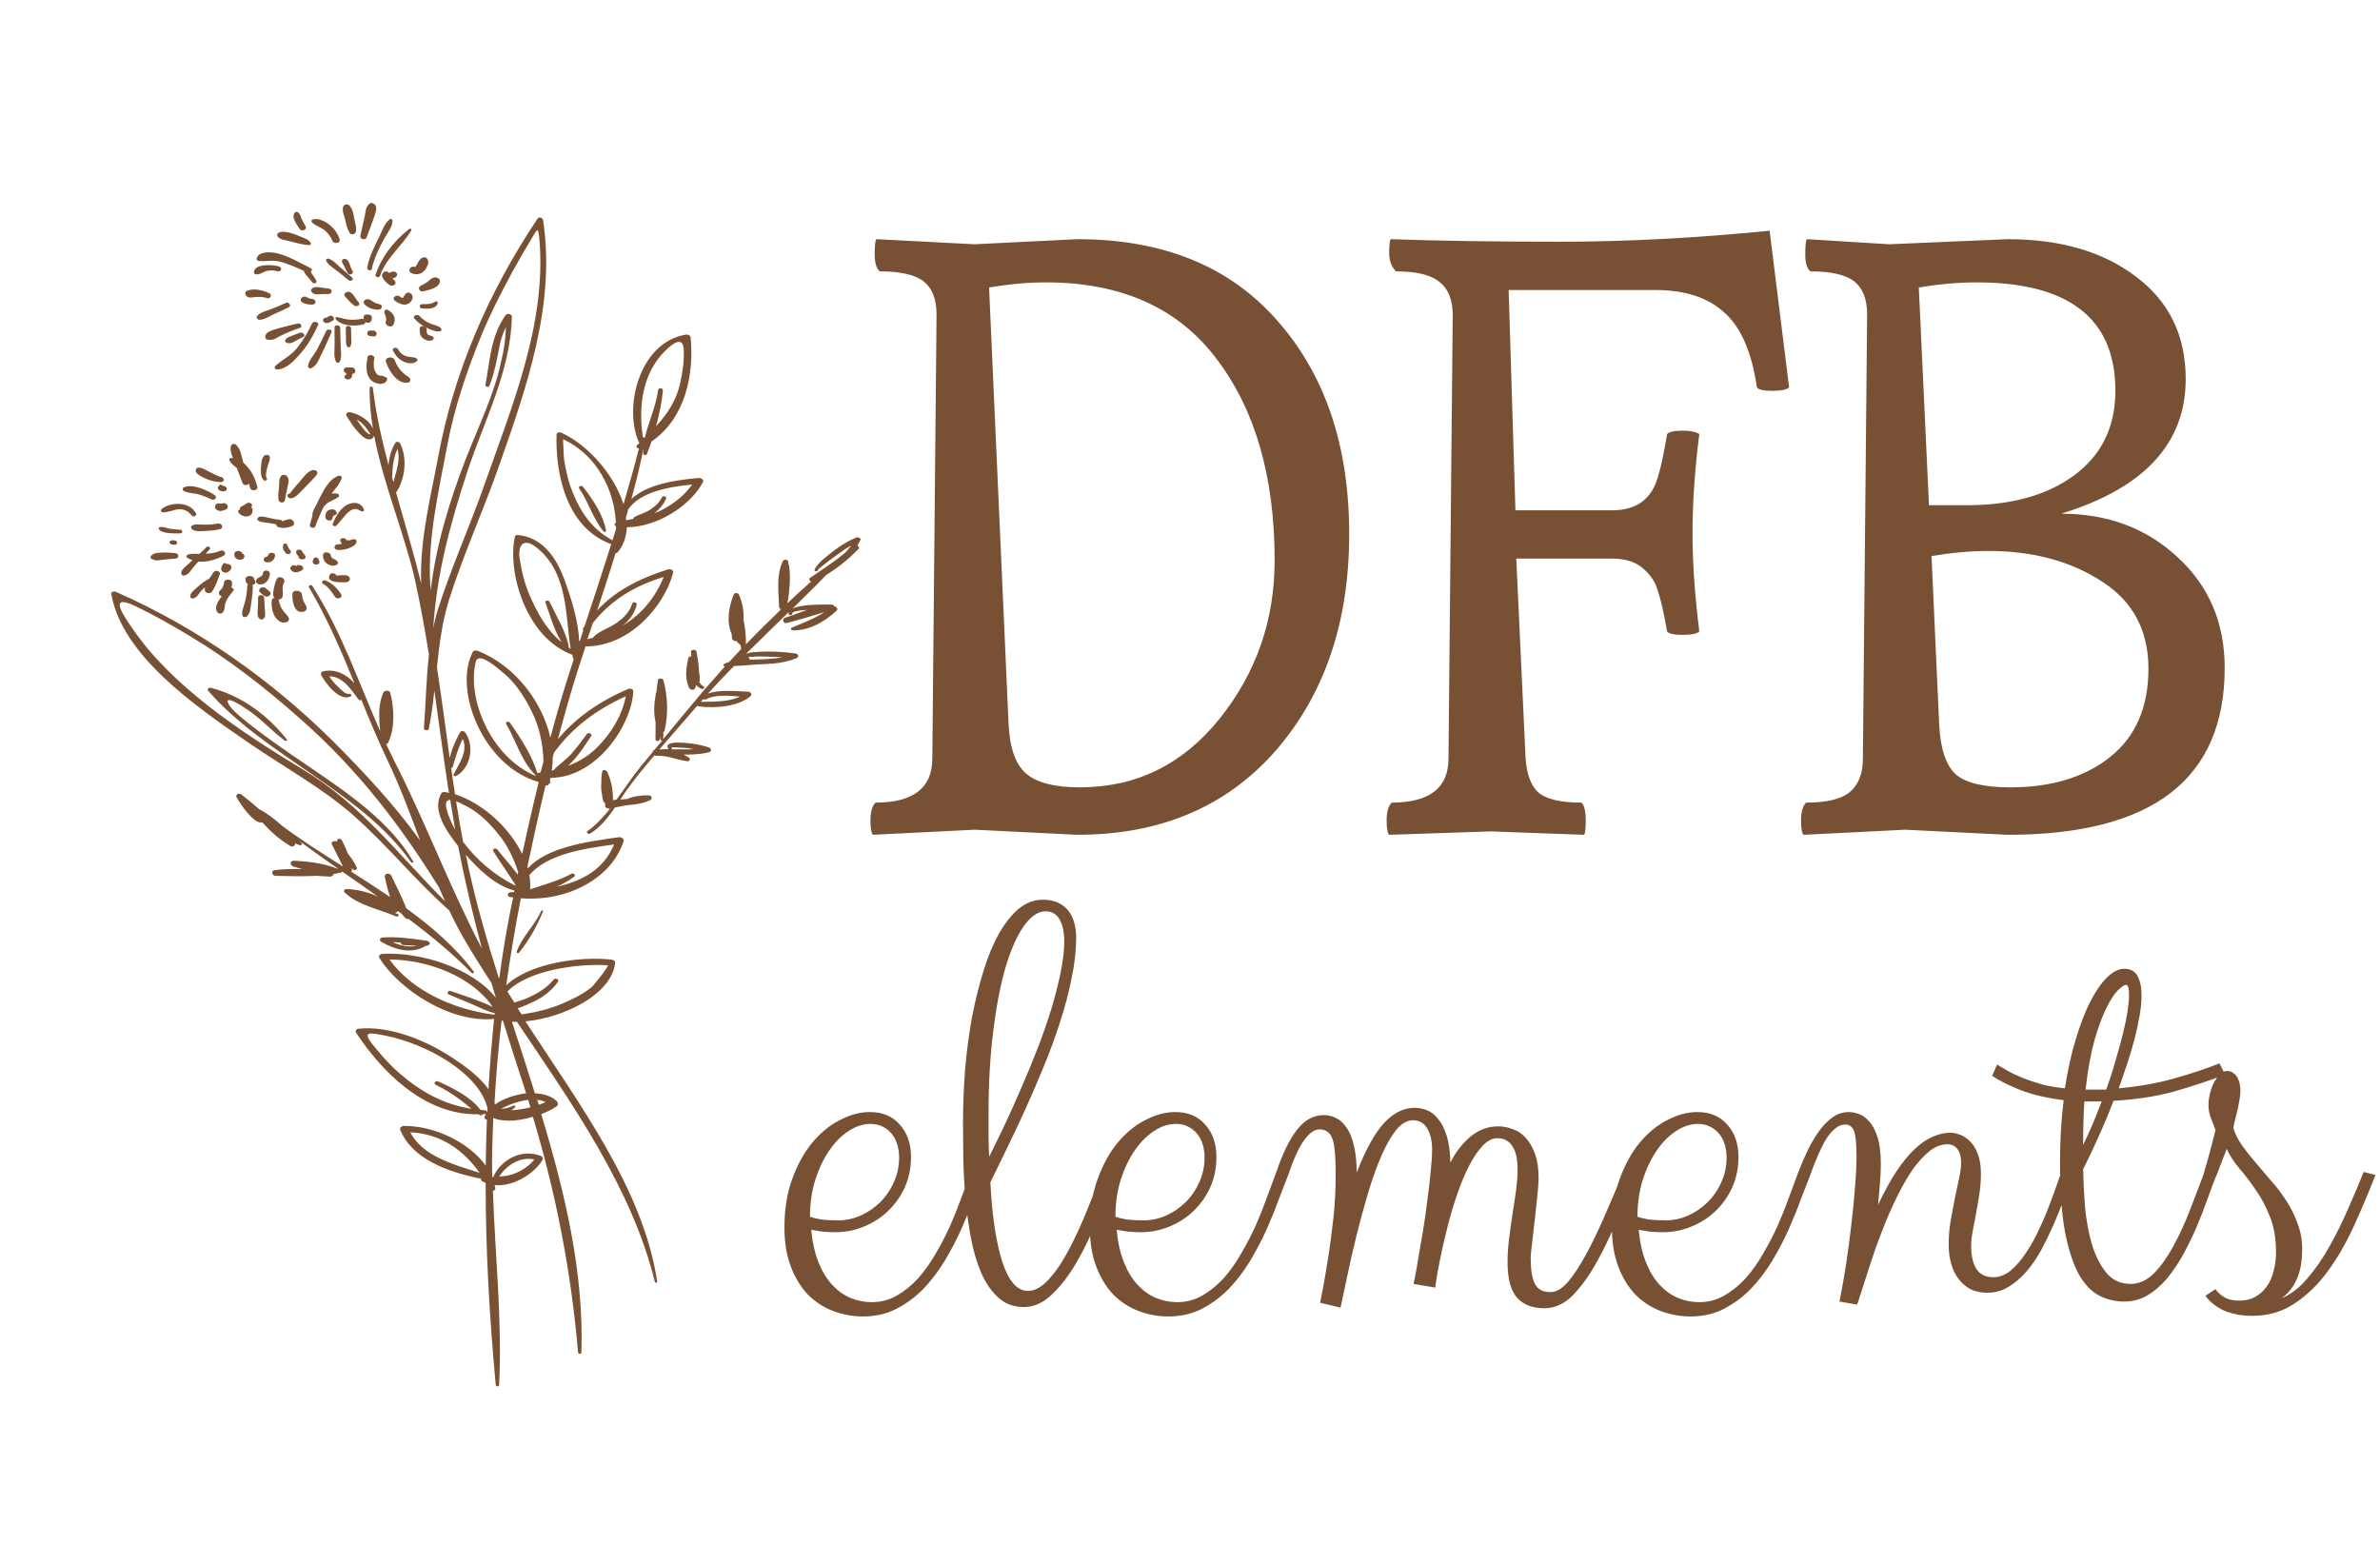 <?xml version="1.0" encoding="UTF-8"?> <svg xmlns="http://www.w3.org/2000/svg" width="382" height="251" viewBox="0 0 382 251" fill="none"><path d="M138.502 211.316C136.842 211.316 135.247 211.023 133.717 210.438C132.187 209.852 130.836 208.973 129.664 207.801C128.525 206.596 127.613 205.099 126.93 203.309C126.246 201.518 125.904 199.419 125.904 197.01C125.904 194.08 126.327 191.476 127.174 189.197C128.02 186.886 129.094 184.949 130.396 183.387C131.731 181.792 133.212 180.587 134.84 179.773C136.467 178.927 138.062 178.504 139.625 178.504C141.643 178.504 143.238 179.171 144.41 180.506C145.615 181.84 146.217 183.566 146.217 185.682C146.217 187.505 145.875 189.165 145.191 190.662C144.508 192.127 143.596 193.396 142.457 194.471C141.35 195.512 140.064 196.326 138.6 196.912C137.167 197.498 135.67 197.791 134.107 197.791C133.359 197.791 132.643 197.758 131.959 197.693C131.308 197.596 130.722 197.498 130.201 197.4C130.396 199.419 130.787 201.16 131.373 202.625C131.959 204.09 132.691 205.294 133.57 206.238C134.449 207.182 135.426 207.882 136.5 208.338C137.607 208.794 138.746 209.021 139.918 209.021C141.383 209.021 142.734 208.663 143.971 207.947C145.208 207.231 146.347 206.303 147.389 205.164C148.43 203.992 149.374 202.658 150.221 201.16C151.1 199.663 151.881 198.149 152.564 196.619C153.248 195.057 153.85 193.543 154.371 192.078C154.924 190.581 155.413 189.262 155.836 188.123L157.74 188.611C157.317 189.686 156.812 190.988 156.227 192.518C155.673 194.048 155.022 195.659 154.273 197.352C153.525 199.012 152.646 200.688 151.637 202.381C150.628 204.041 149.488 205.538 148.219 206.873C146.949 208.175 145.501 209.249 143.873 210.096C142.278 210.91 140.488 211.316 138.502 211.316ZM139.723 180.408C138.518 180.408 137.33 180.799 136.158 181.58C135.019 182.329 133.993 183.37 133.082 184.705C132.171 186.04 131.422 187.618 130.836 189.441C130.283 191.264 130.006 193.217 130.006 195.301C130.429 195.464 131.015 195.61 131.764 195.74C132.545 195.838 133.489 195.887 134.596 195.887C135.768 195.887 136.923 195.643 138.062 195.154C139.234 194.633 140.276 193.934 141.188 193.055C142.132 192.143 142.88 191.069 143.434 189.832C144.02 188.595 144.312 187.244 144.312 185.779C144.312 185.063 144.215 184.38 144.02 183.729C143.824 183.077 143.531 182.508 143.141 182.02C142.75 181.531 142.262 181.141 141.676 180.848C141.122 180.555 140.471 180.408 139.723 180.408ZM172.73 150.477C172.73 152.527 172.486 154.708 171.998 157.02C171.542 159.331 170.924 161.674 170.143 164.051C169.394 166.427 168.515 168.82 167.506 171.229C166.529 173.637 165.536 175.949 164.527 178.162C163.518 180.376 162.525 182.475 161.549 184.461C160.572 186.447 159.71 188.221 158.961 189.783C159.091 192.452 159.319 194.861 159.645 197.01C159.97 199.158 160.377 200.997 160.865 202.527C161.354 204.025 161.939 205.18 162.623 205.994C163.307 206.808 164.088 207.215 164.967 207.215C165.943 207.215 166.904 206.759 167.848 205.848C168.824 204.936 169.801 203.65 170.777 201.99C171.754 200.33 172.747 198.328 173.756 195.984C174.765 193.641 175.79 191.02 176.832 188.123L178.736 188.611C177.955 190.857 177.076 193.234 176.1 195.74C175.123 198.214 174.033 200.493 172.828 202.576C171.624 204.66 170.305 206.385 168.873 207.752C167.473 209.119 165.96 209.803 164.332 209.803C162.704 209.803 161.337 209.298 160.23 208.289C159.124 207.28 158.212 205.962 157.496 204.334C156.78 202.674 156.227 200.802 155.836 198.719C155.445 196.603 155.152 194.454 154.957 192.273C154.762 190.092 154.648 187.977 154.615 185.926C154.583 183.842 154.566 182.003 154.566 180.408C154.566 177.446 154.68 174.5 154.908 171.57C155.169 168.641 155.543 165.841 156.031 163.172C156.552 160.503 157.171 158.029 157.887 155.75C158.603 153.439 159.433 151.453 160.377 149.793C161.354 148.1 162.411 146.782 163.551 145.838C164.723 144.894 165.992 144.422 167.359 144.422C168.336 144.422 169.166 144.585 169.85 144.91C170.533 145.236 171.087 145.675 171.51 146.229C171.933 146.782 172.242 147.433 172.438 148.182C172.633 148.898 172.73 149.663 172.73 150.477ZM158.668 178.602C158.668 179.839 158.668 181.059 158.668 182.264C158.668 183.436 158.701 184.575 158.766 185.682C159.579 184.054 160.442 182.28 161.354 180.359C162.265 178.406 163.16 176.404 164.039 174.354C164.951 172.27 165.813 170.171 166.627 168.055C167.441 165.939 168.157 163.872 168.775 161.854C169.394 159.803 169.882 157.866 170.24 156.043C170.631 154.188 170.826 152.511 170.826 151.014C170.826 150.525 170.777 150.005 170.68 149.451C170.615 148.898 170.468 148.393 170.24 147.938C170.045 147.449 169.752 147.059 169.361 146.766C168.971 146.44 168.466 146.277 167.848 146.277C166.611 146.277 165.423 147.091 164.283 148.719C163.176 150.314 162.2 152.544 161.354 155.408C160.54 158.273 159.889 161.691 159.4 165.662C158.912 169.601 158.668 173.914 158.668 178.602ZM187.525 211.316C185.865 211.316 184.27 211.023 182.74 210.438C181.21 209.852 179.859 208.973 178.688 207.801C177.548 206.596 176.637 205.099 175.953 203.309C175.27 201.518 174.928 199.419 174.928 197.01C174.928 194.08 175.351 191.476 176.197 189.197C177.044 186.886 178.118 184.949 179.42 183.387C180.755 181.792 182.236 180.587 183.863 179.773C185.491 178.927 187.086 178.504 188.648 178.504C190.667 178.504 192.262 179.171 193.434 180.506C194.638 181.84 195.24 183.566 195.24 185.682C195.24 187.505 194.898 189.165 194.215 190.662C193.531 192.127 192.62 193.396 191.48 194.471C190.374 195.512 189.088 196.326 187.623 196.912C186.191 197.498 184.693 197.791 183.131 197.791C182.382 197.791 181.666 197.758 180.982 197.693C180.331 197.596 179.745 197.498 179.225 197.4C179.42 199.419 179.811 201.16 180.396 202.625C180.982 204.09 181.715 205.294 182.594 206.238C183.473 207.182 184.449 207.882 185.523 208.338C186.63 208.794 187.77 209.021 188.941 209.021C190.406 209.021 191.757 208.663 192.994 207.947C194.231 207.231 195.37 206.303 196.412 205.164C197.454 203.992 198.398 202.658 199.244 201.16C200.123 199.663 200.904 198.149 201.588 196.619C202.271 195.057 202.874 193.543 203.395 192.078C203.948 190.581 204.436 189.262 204.859 188.123L206.764 188.611C206.34 189.686 205.836 190.988 205.25 192.518C204.697 194.048 204.046 195.659 203.297 197.352C202.548 199.012 201.669 200.688 200.66 202.381C199.651 204.041 198.512 205.538 197.242 206.873C195.973 208.175 194.524 209.249 192.896 210.096C191.301 210.91 189.511 211.316 187.525 211.316ZM188.746 180.408C187.542 180.408 186.354 180.799 185.182 181.58C184.042 182.329 183.017 183.37 182.105 184.705C181.194 186.04 180.445 187.618 179.859 189.441C179.306 191.264 179.029 193.217 179.029 195.301C179.452 195.464 180.038 195.61 180.787 195.74C181.568 195.838 182.512 195.887 183.619 195.887C184.791 195.887 185.947 195.643 187.086 195.154C188.258 194.633 189.299 193.934 190.211 193.055C191.155 192.143 191.904 191.069 192.457 189.832C193.043 188.595 193.336 187.244 193.336 185.779C193.336 185.063 193.238 184.38 193.043 183.729C192.848 183.077 192.555 182.508 192.164 182.02C191.773 181.531 191.285 181.141 190.699 180.848C190.146 180.555 189.495 180.408 188.746 180.408ZM204.859 188.123C205.901 185.063 207.024 182.785 208.229 181.287C209.433 179.757 210.849 178.992 212.477 178.992C213.193 178.992 213.86 179.155 214.479 179.48C215.13 179.806 215.699 180.343 216.188 181.092C216.676 181.808 217.05 182.752 217.311 183.924C217.604 185.096 217.75 186.528 217.75 188.221C219.215 184.477 220.696 181.808 222.193 180.213C223.691 178.618 225.318 177.82 227.076 177.82C227.727 177.82 228.378 177.951 229.029 178.211C229.713 178.471 230.315 178.943 230.836 179.627C231.389 180.278 231.845 181.173 232.203 182.312C232.561 183.452 232.757 184.884 232.789 186.609C233.668 184.884 234.758 183.484 236.061 182.41C237.395 181.336 238.86 180.799 240.455 180.799C241.236 180.799 242.018 180.945 242.799 181.238C243.58 181.499 244.264 181.954 244.85 182.605C245.468 183.257 245.973 184.119 246.363 185.193C246.754 186.235 246.949 187.537 246.949 189.1C246.949 189.555 246.917 190.158 246.852 190.906C246.786 191.622 246.705 192.42 246.607 193.299C246.51 194.178 246.412 195.073 246.314 195.984C246.217 196.896 246.119 197.758 246.021 198.572C245.924 199.354 245.842 200.053 245.777 200.672C245.712 201.258 245.68 201.665 245.68 201.893C245.68 203.813 245.908 205.213 246.363 206.092C246.819 206.971 247.649 207.41 248.854 207.41C249.765 207.41 250.693 206.873 251.637 205.799C252.581 204.692 253.541 203.243 254.518 201.453C255.494 199.663 256.487 197.612 257.496 195.301C258.505 192.99 259.531 190.597 260.572 188.123L262.477 188.611C261.533 190.857 260.556 193.234 259.547 195.74C258.538 198.247 257.431 200.558 256.227 202.674C255.055 204.79 253.785 206.548 252.418 207.947C251.051 209.314 249.537 209.998 247.877 209.998C245.956 209.998 244.492 209.428 243.482 208.289C242.473 207.15 241.969 205.245 241.969 202.576C241.969 201.404 242.05 200.167 242.213 198.865C242.376 197.531 242.555 196.212 242.75 194.91C242.978 193.576 243.173 192.29 243.336 191.053C243.499 189.783 243.58 188.628 243.58 187.586C243.58 187 243.531 186.414 243.434 185.828C243.336 185.242 243.157 184.721 242.896 184.266C242.669 183.777 242.343 183.403 241.92 183.143C241.529 182.85 241.008 182.703 240.357 182.703C239.544 182.703 238.762 183.094 238.014 183.875C237.265 184.656 236.549 185.698 235.865 187C235.182 188.302 234.547 189.799 233.961 191.492C233.375 193.152 232.854 194.878 232.398 196.668C231.943 198.426 231.536 200.184 231.178 201.941C230.82 203.667 230.543 205.245 230.348 206.678L226.881 206.092C226.881 206.092 226.962 205.701 227.125 204.92C227.288 204.106 227.467 203.081 227.662 201.844C227.89 200.574 228.134 199.158 228.395 197.596C228.655 196.001 228.883 194.406 229.078 192.811C229.306 191.215 229.485 189.686 229.615 188.221C229.778 186.756 229.859 185.519 229.859 184.51C229.859 183.143 229.599 182.02 229.078 181.141C228.557 180.262 227.792 179.822 226.783 179.822C225.839 179.822 224.928 180.359 224.049 181.434C223.202 182.508 222.405 183.924 221.656 185.682C220.908 187.407 220.208 189.376 219.557 191.59C218.906 193.771 218.303 195.984 217.75 198.23C217.197 200.444 216.708 202.576 216.285 204.627C215.862 206.678 215.488 208.436 215.162 209.9L211.891 209.119C212.346 206.873 212.753 204.594 213.111 202.283C213.437 200.298 213.73 198.117 213.99 195.74C214.251 193.364 214.381 191.053 214.381 188.807C214.381 187.374 214.348 186.186 214.283 185.242C214.218 184.266 214.088 183.484 213.893 182.898C213.697 182.312 213.421 181.906 213.062 181.678C212.737 181.417 212.314 181.287 211.793 181.287C210.979 181.287 210.149 181.873 209.303 183.045C208.456 184.217 207.61 186.072 206.764 188.611L204.859 188.123ZM271.314 211.316C269.654 211.316 268.059 211.023 266.529 210.438C264.999 209.852 263.648 208.973 262.477 207.801C261.337 206.596 260.426 205.099 259.742 203.309C259.059 201.518 258.717 199.419 258.717 197.01C258.717 194.08 259.14 191.476 259.986 189.197C260.833 186.886 261.907 184.949 263.209 183.387C264.544 181.792 266.025 180.587 267.652 179.773C269.28 178.927 270.875 178.504 272.438 178.504C274.456 178.504 276.051 179.171 277.223 180.506C278.427 181.84 279.029 183.566 279.029 185.682C279.029 187.505 278.688 189.165 278.004 190.662C277.32 192.127 276.409 193.396 275.27 194.471C274.163 195.512 272.877 196.326 271.412 196.912C269.98 197.498 268.482 197.791 266.92 197.791C266.171 197.791 265.455 197.758 264.771 197.693C264.12 197.596 263.535 197.498 263.014 197.4C263.209 199.419 263.6 201.16 264.186 202.625C264.771 204.09 265.504 205.294 266.383 206.238C267.262 207.182 268.238 207.882 269.312 208.338C270.419 208.794 271.559 209.021 272.73 209.021C274.195 209.021 275.546 208.663 276.783 207.947C278.02 207.231 279.16 206.303 280.201 205.164C281.243 203.992 282.187 202.658 283.033 201.16C283.912 199.663 284.693 198.149 285.377 196.619C286.061 195.057 286.663 193.543 287.184 192.078C287.737 190.581 288.225 189.262 288.648 188.123L290.553 188.611C290.13 189.686 289.625 190.988 289.039 192.518C288.486 194.048 287.835 195.659 287.086 197.352C286.337 199.012 285.458 200.688 284.449 202.381C283.44 204.041 282.301 205.538 281.031 206.873C279.762 208.175 278.313 209.249 276.686 210.096C275.09 210.91 273.3 211.316 271.314 211.316ZM272.535 180.408C271.331 180.408 270.143 180.799 268.971 181.58C267.831 182.329 266.806 183.37 265.895 184.705C264.983 186.04 264.234 187.618 263.648 189.441C263.095 191.264 262.818 193.217 262.818 195.301C263.242 195.464 263.827 195.61 264.576 195.74C265.357 195.838 266.301 195.887 267.408 195.887C268.58 195.887 269.736 195.643 270.875 195.154C272.047 194.633 273.089 193.934 274 193.055C274.944 192.143 275.693 191.069 276.246 189.832C276.832 188.595 277.125 187.244 277.125 185.779C277.125 185.063 277.027 184.38 276.832 183.729C276.637 183.077 276.344 182.508 275.953 182.02C275.562 181.531 275.074 181.141 274.488 180.848C273.935 180.555 273.284 180.408 272.535 180.408ZM288.648 188.123C289.137 186.854 289.658 185.649 290.211 184.51C290.797 183.338 291.415 182.312 292.066 181.434C292.717 180.555 293.417 179.855 294.166 179.334C294.947 178.781 295.81 178.504 296.754 178.504C297.21 178.504 297.73 178.602 298.316 178.797C298.902 178.992 299.456 179.383 299.977 179.969C300.53 180.555 300.986 181.401 301.344 182.508C301.702 183.615 301.881 185.079 301.881 186.902C301.881 187.846 301.832 188.888 301.734 190.027C301.637 191.167 301.539 192.29 301.441 193.396C302.451 191.248 303.443 189.441 304.42 187.977C305.429 186.479 306.406 185.291 307.35 184.412C308.326 183.501 309.286 182.85 310.23 182.459C311.174 182.036 312.118 181.824 313.062 181.824C313.486 181.824 313.974 181.922 314.527 182.117C315.113 182.312 315.65 182.654 316.139 183.143C316.66 183.631 317.083 184.298 317.408 185.145C317.766 185.991 317.945 187.081 317.945 188.416C317.945 189.49 317.864 190.564 317.701 191.639C317.538 192.713 317.359 193.755 317.164 194.764C316.969 195.773 316.79 196.733 316.627 197.645C316.464 198.523 316.383 199.305 316.383 199.988C316.383 201.616 316.676 202.869 317.262 203.748C317.848 204.594 318.743 205.018 319.947 205.018C320.924 205.018 321.852 204.66 322.73 203.943C323.609 203.195 324.423 202.251 325.172 201.111C325.953 199.972 326.653 198.719 327.271 197.352C327.923 195.984 328.476 194.682 328.932 193.445C329.42 192.176 329.827 191.069 330.152 190.125C330.478 189.148 330.706 188.481 330.836 188.123L332.74 188.611C332.285 189.751 331.796 191.02 331.275 192.42C330.787 193.787 330.234 195.171 329.615 196.57C328.997 197.97 328.329 199.337 327.613 200.672C326.897 201.974 326.1 203.13 325.221 204.139C324.342 205.148 323.382 205.962 322.34 206.58C321.331 207.199 320.208 207.508 318.971 207.508C317.929 207.508 317.018 207.312 316.236 206.922C315.488 206.499 314.853 205.945 314.332 205.262C313.811 204.578 313.421 203.764 313.16 202.82C312.9 201.876 312.77 200.867 312.77 199.793C312.77 198.589 312.867 197.352 313.062 196.082C313.29 194.812 313.518 193.592 313.746 192.42C314.007 191.248 314.234 190.174 314.43 189.197C314.658 188.188 314.771 187.358 314.771 186.707C314.771 185.698 314.576 184.949 314.186 184.461C313.795 183.94 313.258 183.68 312.574 183.68C311.63 183.68 310.702 184.021 309.791 184.705C308.912 185.389 308.049 186.3 307.203 187.439C306.389 188.579 305.608 189.881 304.859 191.346C304.111 192.811 303.411 194.324 302.76 195.887C302.141 197.417 301.555 198.947 301.002 200.477C300.481 202.007 300.025 203.39 299.635 204.627C299.244 205.864 298.902 206.922 298.609 207.801C298.349 208.647 298.17 209.184 298.072 209.412L295.24 208.924C295.631 207.003 295.989 204.985 296.314 202.869C296.64 200.721 296.917 198.621 297.145 196.57C297.405 194.487 297.6 192.501 297.73 190.613C297.893 188.725 297.975 187.049 297.975 185.584C297.975 183.598 297.844 182.264 297.584 181.58C297.324 180.864 296.852 180.506 296.168 180.506C295.582 180.506 295.029 180.734 294.508 181.189C293.987 181.613 293.499 182.199 293.043 182.947C292.62 183.663 292.197 184.51 291.773 185.486C291.35 186.463 290.943 187.505 290.553 188.611L288.648 188.123ZM320.533 170.887C321.021 171.18 321.607 171.521 322.291 171.912C322.975 172.303 323.772 172.677 324.684 173.035C325.595 173.393 326.604 173.735 327.711 174.061C328.85 174.354 330.087 174.565 331.422 174.695C331.878 171.766 332.464 169.129 333.18 166.785C333.896 164.409 334.677 162.391 335.523 160.73C336.402 159.038 337.298 157.752 338.209 156.873C339.153 155.962 340.064 155.506 340.943 155.506C341.952 155.506 342.669 155.896 343.092 156.678C343.515 157.459 343.727 158.501 343.727 159.803C343.727 160.747 343.629 161.788 343.434 162.928C343.238 164.067 342.978 165.288 342.652 166.59C342.327 167.859 341.936 169.194 341.48 170.594C341.025 171.961 340.553 173.328 340.064 174.695C343.32 174.402 346.314 173.865 349.049 173.084C351.816 172.303 354.208 171.505 356.227 170.691L357.154 172.498C354.485 173.507 351.718 174.419 348.854 175.232C345.989 176.014 342.783 176.502 339.234 176.697C338.421 178.813 337.574 180.831 336.695 182.752C335.849 184.64 335.068 186.284 334.352 187.684C334.384 189.507 334.482 191.492 334.645 193.641C334.84 195.757 335.198 197.742 335.719 199.598C336.272 201.453 337.037 202.999 338.014 204.236C339.023 205.473 340.341 206.092 341.969 206.092C343.336 206.092 344.589 205.522 345.729 204.383C346.868 203.211 347.91 201.746 348.854 199.988C349.83 198.198 350.725 196.245 351.539 194.129C352.353 192.013 353.118 190.011 353.834 188.123L355.738 188.611C355.283 189.783 354.794 191.102 354.273 192.566C353.753 194.031 353.167 195.529 352.516 197.059C351.865 198.556 351.148 200.021 350.367 201.453C349.586 202.853 348.723 204.122 347.779 205.262C346.835 206.368 345.794 207.264 344.654 207.947C343.515 208.598 342.278 208.924 340.943 208.924C339.511 208.924 338.16 208.598 336.891 207.947C335.654 207.296 334.563 206.141 333.619 204.48C332.708 202.788 331.975 200.509 331.422 197.645C330.901 194.747 330.641 191.069 330.641 186.609C330.641 183.029 330.836 179.692 331.227 176.6C328.427 176.242 326.083 175.688 324.195 174.939C322.275 174.158 320.794 173.41 319.752 172.693L320.533 170.887ZM341.236 158.094C340.943 158.094 340.504 158.387 339.918 158.973C339.332 159.559 338.714 160.519 338.062 161.854C337.411 163.156 336.777 164.881 336.158 167.029C335.572 169.145 335.1 171.766 334.742 174.891H335.67H338.062C338.648 173.263 339.153 171.684 339.576 170.154C340.032 168.624 340.423 167.208 340.748 165.906C341.074 164.572 341.318 163.383 341.48 162.342C341.643 161.268 341.725 160.389 341.725 159.705C341.725 158.631 341.562 158.094 341.236 158.094ZM334.352 183.777C334.905 182.638 335.426 181.499 335.914 180.359C336.402 179.188 336.874 177.999 337.33 176.795H335.523H334.547C334.482 177.837 334.433 178.943 334.4 180.115C334.368 181.255 334.352 182.443 334.352 183.68V183.777ZM357.398 184.412C357.04 185.356 356.682 186.284 356.324 187.195C355.999 188.107 355.624 189.018 355.201 189.93C354.811 190.841 354.339 191.736 353.785 192.615C353.232 193.494 352.564 194.389 351.783 195.301L351.393 194.91C352.239 192.859 352.988 190.76 353.639 188.611C354.29 186.463 354.941 184.054 355.592 181.385C355.429 180.929 355.283 180.538 355.152 180.213C355.022 179.887 354.908 179.594 354.811 179.334C354.713 179.041 354.632 178.748 354.566 178.455C354.501 178.13 354.469 177.771 354.469 177.381C354.469 176.86 354.534 176.29 354.664 175.672C354.827 175.021 355.038 174.419 355.299 173.865C355.592 173.312 355.917 172.856 356.275 172.498C356.633 172.107 357.008 171.912 357.398 171.912C357.854 171.912 358.212 172.026 358.473 172.254C358.766 172.449 358.993 172.71 359.156 173.035C359.319 173.361 359.433 173.702 359.498 174.061C359.563 174.419 359.596 174.76 359.596 175.086C359.596 175.574 359.531 176.144 359.4 176.795C359.303 177.413 359.173 178.032 359.01 178.65C358.88 179.236 358.749 179.757 358.619 180.213C358.521 180.669 358.473 180.962 358.473 181.092C358.733 181.971 359.173 182.866 359.791 183.777C360.442 184.689 361.174 185.617 361.988 186.561C362.802 187.505 363.648 188.497 364.527 189.539C365.439 190.548 366.253 191.622 366.969 192.762C367.717 193.901 368.32 195.122 368.775 196.424C369.264 197.693 369.508 199.044 369.508 200.477C369.508 202.527 369.199 204.188 368.58 205.457C367.994 206.727 367.197 207.703 366.188 208.387C367.652 207.801 369.02 206.759 370.289 205.262C371.591 203.764 372.779 202.055 373.854 200.135C374.96 198.182 375.969 196.147 376.881 194.031C377.825 191.915 378.655 189.946 379.371 188.123L381.275 188.611C380.169 191.443 378.997 194.21 377.76 196.912C376.523 199.614 375.123 202.023 373.561 204.139C371.998 206.255 370.224 207.964 368.238 209.266C366.285 210.568 364.039 211.219 361.5 211.219C360.816 211.219 360.117 211.17 359.4 211.072C358.717 210.942 358.033 210.763 357.35 210.535C356.699 210.275 356.08 209.933 355.494 209.51C354.908 209.087 354.404 208.582 353.98 207.996L355.592 206.922C355.885 207.378 356.34 207.801 356.959 208.191C357.577 208.582 358.391 208.777 359.4 208.777C360.377 208.777 361.223 208.582 361.939 208.191C362.688 207.768 363.307 207.215 363.795 206.531C364.316 205.815 364.69 204.985 364.918 204.041C365.178 203.097 365.309 202.088 365.309 201.014C365.309 198.8 364.983 196.896 364.332 195.301C363.714 193.706 362.965 192.29 362.086 191.053C361.24 189.783 360.361 188.628 359.449 187.586C358.57 186.544 357.887 185.486 357.398 184.412Z" fill="#785135"></path><path d="M156.44 39.208L172.896 38.392C186.677 38.392 197.376 42.744 204.992 51.448C212.699 60.152 216.552 71.576 216.552 85.72C216.552 99.864 212.608 111.469 204.72 120.536C196.832 129.512 186.224 134 172.896 134L156.44 133.184L140.12 134C139.848 133.728 139.712 132.957 139.712 131.688C139.712 130.328 139.984 129.376 140.528 128.832C146.603 128.832 149.64 126.475 149.64 121.76L150.32 50.496C150.32 48.048 149.64 46.28 148.28 45.192C146.92 44.104 144.563 43.56 141.208 43.56C140.664 43.107 140.392 42.2 140.392 40.84C140.392 39.389 140.483 38.573 140.664 38.392C140.664 38.392 145.923 38.664 156.44 39.208ZM173.304 126.384C182.371 126.384 189.851 122.712 195.744 115.368C201.637 108.024 204.584 99.547 204.584 89.936C204.584 76.608 201.501 65.864 195.336 57.704C189.171 49.453 180.013 45.328 167.864 45.328C165.053 45.328 162.016 45.6 158.752 46.144L161.88 116.184C162.061 120.083 163.013 122.757 164.736 124.208C166.459 125.659 169.315 126.384 173.304 126.384ZM239.288 133.456L222.968 134C222.696 133.728 222.56 132.957 222.56 131.688C222.56 130.328 222.832 129.376 223.376 128.832C229.451 128.832 232.488 126.475 232.488 121.76L233.168 50.632C233.168 48.184 232.488 46.416 231.128 45.328C229.768 44.149 227.411 43.56 224.056 43.56C223.331 42.835 222.968 41.837 222.968 40.568C222.968 39.299 223.059 38.573 223.24 38.392C230.856 38.664 239.923 38.8 250.44 38.8C261.048 38.8 272.246 38.211 284.032 37.032L287.16 62.192C286.798 62.555 285.891 62.736 284.44 62.736C283.08 62.736 282.264 62.555 281.992 62.192C281.176 56.571 279.454 52.581 276.824 50.224C274.195 47.776 270.478 46.552 265.672 46.552H242.144L243.232 81.912H258.736C262.635 81.912 265.083 80.144 266.08 76.608C266.534 75.248 267.032 72.936 267.576 69.672C267.939 69.309 268.755 69.128 270.024 69.128C271.294 69.128 272.2 69.309 272.744 69.672C272.019 75.475 271.656 80.779 271.656 85.584C271.656 90.299 272.019 95.557 272.744 101.36C272.382 101.723 271.475 101.904 270.024 101.904C268.664 101.904 267.848 101.723 267.576 101.36C267.032 98.277 266.534 96.101 266.08 94.832C265.718 93.472 264.947 92.293 263.768 91.296C262.59 90.208 260.912 89.664 258.736 89.664H243.368L244.864 121.76C245.046 124.299 245.726 126.112 246.904 127.2C248.174 128.288 250.486 128.832 253.84 128.832C254.294 129.285 254.52 130.237 254.52 131.688C254.52 133.048 254.43 133.819 254.248 134L239.288 133.456ZM303.217 39.208L322.257 38.392C330.689 38.392 337.534 40.387 342.793 44.376C348.142 48.365 350.817 53.851 350.817 60.832C350.817 71.168 344.153 78.376 330.825 82.456C338.26 82.456 344.47 84.768 349.457 89.392C354.534 94.016 357.073 99.955 357.073 107.208C357.073 125.069 345.468 134 322.257 134L305.801 133.184L289.481 134C289.209 133.728 289.073 132.957 289.073 131.688C289.073 130.328 289.345 129.376 289.889 128.832C293.153 128.832 295.465 128.288 296.825 127.2C298.276 126.021 299.001 124.208 299.001 121.76L299.681 50.496C299.681 48.048 299.001 46.28 297.641 45.192C296.281 44.104 293.924 43.56 290.569 43.56C290.025 43.107 289.753 42.2 289.753 40.84C289.753 39.389 289.844 38.573 290.025 38.392L303.217 39.208ZM315.729 81.096C322.801 81.096 328.513 79.509 332.865 76.336C337.308 73.072 339.529 68.539 339.529 62.736C339.529 51.131 332.094 45.328 317.225 45.328C314.324 45.328 311.241 45.6 307.977 46.144L309.609 81.096H315.729ZM322.665 126.384C329.284 126.384 334.633 124.752 338.713 121.488C342.793 118.224 344.833 113.509 344.833 107.344C344.833 101.179 342.34 96.509 337.353 93.336C332.366 90.072 326.292 88.44 319.129 88.44C316.318 88.44 313.281 88.712 310.017 89.256L311.241 116.184C311.422 120.173 312.329 122.893 313.961 124.344C315.593 125.704 318.494 126.384 322.665 126.384Z" fill="#785135"></path><path d="M44.72 38.133C44.931 38.3 45.183 38.419 45.542 38.499C46.292 38.665 47.039 38.857 47.786 39.049C48.145 39.129 48.47 39.205 48.833 39.259C48.965 39.278 49.13 39.303 49.262 39.322C49.295 39.327 49.332 39.306 49.365 39.311C49.398 39.316 49.427 39.347 49.492 39.357C49.859 39.384 50.071 39.091 49.769 38.856C49.678 38.789 49.636 38.62 49.355 38.47C49.074 38.32 48.793 38.17 48.471 38.068C47.612 37.724 45.398 36.745 44.62 37.442C44.395 37.598 44.476 37.962 44.72 38.133Z" fill="#785135"></path><path d="M41.435 41.868C42.556 42.035 43.517 41.69 44.693 41.946C46.095 42.263 47.45 42.897 48.78 43.474C48.777 43.717 48.952 43.906 49.151 44.152C49.462 44.55 49.844 44.931 50.123 45.325C50.376 45.66 50.955 45.394 50.771 45.042C50.559 44.659 50.309 44.297 50.059 43.935C49.972 43.841 49.922 43.725 49.868 43.636C50.093 43.48 50.173 43.167 49.794 43.002C48.063 42.176 46.524 41.19 44.61 40.689C43.443 40.38 41.495 40.334 41.19 41.48C41.162 41.665 41.27 41.844 41.435 41.868Z" fill="#785135"></path><path d="M41.112 44.04C41.681 44.071 42.025 43.797 42.493 43.596C43.138 43.34 43.842 43.363 44.523 43.545C45.137 43.718 45.387 42.943 44.773 42.77C43.642 42.44 40.759 42.336 40.756 43.717C40.761 43.907 40.911 44.038 41.112 44.04Z" fill="#785135"></path><path d="M40.29 47.763C41.014 47.654 42.071 47.567 42.806 47.839C43.38 48.059 43.762 47.304 43.192 47.057C42.118 46.572 40.852 46.249 39.714 46.648C38.966 46.916 39.533 47.867 40.29 47.763Z" fill="#785135"></path><path d="M45.822 48.639C45.058 49.013 44.27 49.329 43.448 49.64C42.734 49.913 41.653 50.158 41.261 50.75C41.094 50.968 41.307 51.352 41.681 51.326C42.459 51.307 43.102 50.834 43.755 50.525C44.621 50.139 45.487 49.753 46.325 49.336C46.866 49.092 46.367 48.368 45.822 48.639Z" fill="#785135"></path><path d="M48.02 56.979C49.345 55.551 50.268 53.874 51.059 52.178C51.299 51.699 50.292 51.441 50.086 51.925C49.444 53.292 48.679 54.586 47.724 55.798C46.761 57.062 45.353 57.692 44.187 58.737C43.913 58.995 44.199 59.335 44.574 59.309C46.076 59.181 47.178 57.882 48.02 56.979Z" fill="#785135"></path><path d="M49.962 59.108C50.873 58.648 51.179 57.719 51.569 56.91C52.183 55.729 52.664 54.528 53.212 53.337C53.411 52.907 52.565 52.7 52.371 53.104C51.88 54.141 51.388 55.178 50.835 56.179C50.372 57.03 49.505 57.876 49.433 58.813C49.434 59.03 49.744 59.211 49.962 59.108Z" fill="#785135"></path><path d="M54.533 58.055C54.915 57.299 54.687 56.345 54.677 55.504C54.653 54.526 54.626 53.574 54.603 52.596C54.575 52.105 53.669 52.078 53.697 52.57C53.687 53.543 53.714 54.495 53.705 55.468C53.715 56.309 53.511 57.226 53.928 58.046C54.029 58.278 54.395 58.305 54.533 58.055Z" fill="#785135"></path><path d="M56.205 55.65C56.47 55.229 56.376 54.728 56.377 54.268C56.356 53.723 56.365 53.21 56.345 52.666C56.342 52.232 55.506 52.189 55.509 52.623C55.508 53.083 55.503 53.569 55.535 54.034C55.526 54.547 55.436 55.157 55.735 55.634C55.815 55.781 56.082 55.794 56.205 55.65Z" fill="#785135"></path><path d="M59.349 60.801C59.965 61.65 61.858 62.067 62.134 60.889C62.153 60.757 62.103 60.641 61.979 60.569C61.632 60.409 61.347 60.285 60.944 60.28C60.742 60.277 60.622 60.178 60.476 60.021C59.845 59.277 59.962 58.266 60.08 57.471C60.155 56.968 59.067 56.806 58.992 57.309C58.794 58.417 58.626 59.773 59.349 60.801Z" fill="#785135"></path><path d="M65.424 61.432C66.008 61.357 65.963 60.754 65.561 60.505C64.453 59.799 63.743 58.909 63.365 57.824C63.104 57.081 61.685 57.331 61.946 58.073C62.316 59.211 63.572 61.645 65.424 61.432Z" fill="#785135"></path><path d="M66.956 57.924C67.115 57.758 66.945 57.543 66.722 57.456C66.243 57.277 65.696 57.331 65.213 57.178C64.598 57.005 64.159 56.561 63.925 56.093C63.72 55.657 62.889 55.804 63.061 56.235C63.366 56.904 63.844 57.543 64.592 57.952C65.307 58.356 66.428 58.523 66.956 57.924Z" fill="#785135"></path><path d="M69.217 52.006C68.486 51.708 67.87 51.319 67.38 50.758C67.006 50.324 66.144 50.683 66.514 51.144C67.061 51.767 67.699 52.241 68.517 52.633C69.083 52.907 70.091 53.381 70.699 53.147C70.875 53.092 70.899 52.933 70.82 52.786C70.586 52.318 69.729 52.19 69.217 52.006Z" fill="#785135"></path><path d="M70.26 48.614C70.287 48.429 70.039 48.284 69.851 48.418C69.252 48.817 68.573 48.851 67.803 48.818C67.234 48.788 67.227 49.518 67.799 49.521C68.834 49.594 70.048 49.585 70.26 48.614Z" fill="#785135"></path><path d="M67.499 45.876C66.99 46.125 67.308 46.931 67.974 46.759C68.989 46.504 70.556 46.168 70.61 45.12C70.644 44.665 69.975 44.403 69.544 44.583C69.154 44.714 68.905 45.029 68.602 45.255C68.262 45.502 67.86 45.713 67.499 45.876Z" fill="#785135"></path><path d="M66.047 43.847C66.84 44.181 67.572 44.019 68.091 43.473C68.541 42.945 69.082 42.023 68.464 41.417C68.344 41.318 68.179 41.294 68.043 41.3C67.525 41.386 67.301 41.759 67.114 42.11C67.021 42.286 66.923 42.488 66.797 42.658C66.752 42.733 66.707 42.807 66.63 42.877C66.597 42.872 66.601 42.846 66.568 42.841C65.829 42.596 65.353 43.527 66.047 43.847Z" fill="#785135"></path><path d="M60.994 44.287C61.963 41.399 64.499 39.529 66.025 36.967C66.119 36.791 65.874 36.62 65.686 36.754C63.175 38.682 61.16 41.361 60.277 44.126C60.189 44.492 60.873 44.648 60.994 44.287Z" fill="#785135"></path><path d="M59.677 43.171C60.032 41.464 60.848 39.825 61.686 38.271C62.153 37.393 63.122 36.319 62.967 35.321C62.957 35.157 62.734 35.07 62.583 35.183C61.673 35.86 61.36 37.059 60.889 37.964C60.077 39.575 59.26 41.214 58.931 42.979C58.871 43.376 59.585 43.563 59.677 43.171Z" fill="#785135"></path><path d="M58.843 38.12C59.259 36.909 59.77 35.74 60.157 34.498C60.403 33.749 60.661 32.921 59.765 32.599C59.542 32.511 59.288 32.636 59.194 32.812C59.227 32.816 59.231 32.79 59.264 32.795C59.046 32.898 58.953 33.074 58.859 33.249C58.66 33.68 58.64 34.272 58.536 34.744C58.284 35.763 58.093 36.817 57.841 37.836C57.692 38.382 58.666 38.635 58.843 38.12Z" fill="#785135"></path><path d="M56.121 37.391C56.338 37.748 56.93 37.619 57.072 37.342C57.331 36.731 56.995 35.815 56.884 35.203C56.731 34.422 56.68 33.629 56.07 32.97C55.78 32.656 55.18 32.838 55.099 33.151C54.869 33.793 55.221 34.604 55.419 35.31C55.555 35.98 55.713 36.734 56.121 37.391Z" fill="#785135"></path><path d="M51.925 36.821C52.592 37.326 53.074 37.939 53.342 38.629C53.589 39.234 54.695 39.047 54.518 38.425C54.269 37.603 53.774 36.852 53.029 36.2C52.37 35.642 51.192 34.953 50.242 35.218C49.963 35.284 49.894 35.518 50.102 35.711C50.537 36.182 51.346 36.41 51.925 36.821Z" fill="#785135"></path><path d="M49.039 36.284C48.794 35.896 48.581 35.512 48.405 35.107C48.255 34.76 48.207 34.401 47.88 34.108C47.76 34.009 47.496 33.97 47.377 34.088C46.636 34.763 47.633 35.994 48.066 36.708C48.383 37.297 49.393 36.851 49.039 36.284Z" fill="#785135"></path><path d="M47.76 51.931C46.465 52.254 45.141 52.544 43.867 52.95C43.193 53.175 42.36 53.566 42.625 54.282C42.696 54.482 42.919 54.569 43.158 54.551C43.363 54.527 43.561 54.556 43.734 54.528C44.149 54.454 44.534 54.133 44.895 53.97C45.913 53.471 47.03 52.987 48.127 52.636C48.653 52.497 48.286 51.793 47.76 51.931Z" fill="#785135"></path><path d="M47.227 54.831C47.699 54.603 48.113 54.312 48.614 54.116C49.156 53.872 48.674 53.259 48.111 53.419C47.651 53.567 47.22 53.746 46.789 53.926C46.358 54.106 45.901 54.227 45.773 54.641C45.712 54.822 45.857 54.979 46.051 55.035C46.534 55.188 46.858 55.046 47.227 54.831Z" fill="#785135"></path><path d="M67.352 52.758C67.347 53.245 67.368 53.789 67.778 54.202C68.189 54.615 69.15 54.947 69.563 54.44C69.641 54.37 69.627 54.233 69.573 54.144C69.353 53.813 68.966 53.918 68.664 53.684C68.42 53.512 68.491 53.035 68.489 52.819C68.444 52.216 67.336 52.187 67.352 52.758Z" fill="#785135"></path><path d="M55.938 44.971C56.332 45.273 56.868 44.838 56.508 44.541C55.849 43.983 55.224 43.43 54.565 42.872C54.027 42.413 53.454 41.732 52.711 41.513C52.484 41.453 52.292 41.613 52.33 41.809C52.574 42.44 53.38 42.912 53.951 43.376C54.617 43.881 55.28 44.413 55.938 44.971Z" fill="#785135"></path><path d="M55.803 43.841C56.073 44.287 56.866 43.944 56.595 43.498C56.378 43.141 56.232 42.767 56.118 42.398C55.975 41.998 55.883 41.714 55.4 41.561C55.206 41.505 55.021 41.613 54.936 41.736C54.782 42.092 55.047 42.348 55.231 42.7C55.41 43.078 55.59 43.457 55.803 43.841Z" fill="#785135"></path><path d="M50.076 46.32C49.88 46.507 49.877 46.751 50.084 46.944C50.408 47.262 50.712 47.254 51.186 47.243C51.696 47.21 52.173 47.173 52.709 47.198C53.417 47.195 53.407 46.355 52.707 46.305C52.274 46.267 51.846 46.204 51.384 46.135C50.852 46.083 50.461 45.998 50.076 46.32Z" fill="#785135"></path><path d="M48.593 48.59C49.063 48.822 49.558 48.896 50.098 48.895C50.839 48.897 50.796 48.051 50.099 47.975C49.766 47.952 49.539 47.891 49.262 47.715C48.551 47.284 47.837 48.234 48.593 48.59Z" fill="#785135"></path><path d="M55.38 47.595C55.811 48.092 56.276 48.594 56.818 49.027C57.212 49.329 57.938 48.977 57.593 48.574C57.129 48.071 56.915 47.471 56.376 47.012C55.871 46.558 54.952 47.071 55.38 47.595Z" fill="#785135"></path><path d="M54.18 50.909C53.887 50.839 53.749 51.089 53.923 51.277C54.972 52.38 56.825 52.385 58.285 52.088C58.532 52.016 58.654 51.872 58.649 51.681C58.984 51.921 59.572 51.819 59.643 51.342C59.651 51.289 59.659 51.236 59.67 51.156C59.936 50.275 58.091 50.218 58.365 51.098C58.39 51.156 58.382 51.209 58.411 51.24C58.287 51.167 58.155 51.148 58.015 51.181C57.39 51.305 56.81 51.354 56.176 51.314C55.471 51.291 54.803 51.029 54.18 50.909Z" fill="#785135"></path><path d="M52.931 50.697C52.754 50.752 52.484 50.982 52.348 50.989C51.566 51.035 51.737 51.927 52.523 51.854C52.897 51.829 53.065 51.61 53.385 51.495C53.853 51.294 53.494 50.536 52.931 50.697Z" fill="#785135"></path><path d="M59.488 53.972C59.62 53.992 59.756 53.985 59.888 54.004C60.65 54.09 60.635 53.059 59.86 53.053C59.724 53.06 59.589 53.066 59.457 53.047C58.749 53.05 58.755 53.917 59.488 53.972Z" fill="#785135"></path><path d="M56.451 58.989C56.216 58.982 55.981 58.974 55.746 58.966C55.009 58.938 54.986 59.774 55.638 59.925C55.56 59.994 55.515 60.069 55.532 60.18C55.529 60.206 55.459 60.223 55.418 60.271C55.041 60.54 55.455 60.926 55.863 60.906C56.303 60.89 56.519 60.57 56.533 60.247C56.549 60.141 56.524 60.083 56.466 60.02C57.24 60.027 57.221 59.023 56.451 58.989Z" fill="#785135"></path><path d="M63.131 52.131C63.599 51.253 63.333 50.32 62.238 49.751C61.99 49.606 61.694 49.779 61.696 49.995C61.654 50.504 62.177 51.069 61.941 51.521C61.608 52.175 62.798 52.785 63.131 52.131Z" fill="#785135"></path><path d="M60.86 48.815C60.271 48.701 59.965 48.493 59.505 48.181C58.831 47.729 57.999 48.336 58.555 48.906C59.086 49.418 59.916 49.731 60.694 49.711C61.336 49.698 61.549 48.945 60.86 48.815Z" fill="#785135"></path><path d="M65.448 48.793C66.1 48.484 66.605 47.584 65.873 47.069C65.719 46.965 65.525 46.909 65.345 46.991C65.017 47.159 64.948 47.392 64.773 47.664C64.631 47.941 64.449 47.805 64.209 47.607C63.633 47.17 62.797 47.804 63.369 48.267C63.915 48.673 64.762 49.097 65.448 48.793Z" fill="#785135"></path><path d="M63.155 43.58C62.855 43.562 62.72 43.786 62.419 43.768C62.386 43.763 62.386 43.763 62.353 43.758C62.325 43.727 62.295 43.695 62.266 43.664C62.084 43.529 61.849 43.521 61.665 43.629C60.8 44.231 61.799 45.219 62.437 45.693C63.041 46.161 63.844 45.523 63.313 45.011C63.193 44.912 63.106 44.818 62.99 44.692C63.442 44.597 63.848 44.359 63.709 43.932C63.638 43.732 63.456 43.597 63.155 43.58Z" fill="#785135"></path><path d="M38.012 75.12C38.326 75.951 38.612 76.752 38.93 77.557C39.106 77.962 39.88 77.969 39.906 77.567C40.002 77.825 40.099 78.083 40.163 78.336C40.34 78.958 41.45 78.744 41.306 78.127C41.052 77.114 40.629 76.104 39.952 75.218C39.727 74.914 39.404 74.595 39.077 74.303C39.081 74.277 39.047 74.272 39.051 74.245C38.753 73.308 38.691 72.134 37.891 71.393C37.626 71.137 37.203 71.263 37.093 71.545C36.867 72.161 37.131 72.877 37.404 73.54C37.338 73.53 37.239 73.516 37.173 73.506C36.868 73.515 36.734 73.739 36.838 73.944C37.076 74.385 37.527 74.75 38.012 75.12Z" fill="#785135"></path><path d="M32.975 76.808C33.797 77.174 34.511 77.361 35.417 77.387C36.088 77.406 36.066 76.644 35.407 76.546C35.11 76.502 34.738 76.285 34.453 76.161C34.011 75.96 33.573 75.733 33.168 75.51C32.734 75.256 31.701 74.723 31.437 75.361C31.203 76.03 32.409 76.534 32.975 76.808Z" fill="#785135"></path><path d="M31.53 79.273C32.346 79.449 33.139 79.783 33.895 80.139C34.523 80.449 34.963 79.756 34.405 79.43C33.235 78.687 30.872 77.578 29.493 78.24C29.238 78.364 29.261 78.665 29.509 78.811C30.067 79.137 30.841 79.144 31.53 79.273Z" fill="#785135"></path><path d="M26.202 82.245C27.046 82.235 27.743 81.851 28.566 81.757C29.492 81.651 30.24 82.06 30.718 82.699C31.029 83.097 31.682 82.788 31.44 82.373C30.957 81.543 30.221 81.055 29.096 80.915C28.04 80.758 26.437 81.116 25.861 81.815C25.735 81.986 25.93 82.259 26.202 82.245Z" fill="#785135"></path><path d="M28.902 85.624C29.371 85.639 29.392 85.047 28.889 85.026C28.321 84.996 27.789 84.944 27.229 84.861C26.734 84.787 26.172 84.487 25.683 84.604C25.543 84.637 25.424 84.755 25.471 84.897C25.921 85.722 28.029 85.602 28.902 85.624Z" fill="#785135"></path><path d="M27.624 86.734C27.081 86.761 27.097 87.332 27.625 87.41C27.757 87.43 27.893 87.423 28.025 87.443C28.56 87.468 28.563 86.765 28.024 86.766C27.896 86.72 27.76 86.727 27.624 86.734Z" fill="#785135"></path><path d="M29.194 92.273C29.253 92.336 29.344 92.403 29.446 92.392C30.221 92.398 30.7 91.441 31.067 91.008C31.313 90.72 31.591 90.436 31.836 90.148C33.265 90.279 34.79 89.774 35.885 89.206C36.468 88.914 35.944 88.132 35.328 88.419C34.605 88.745 33.816 88.844 33.001 88.886C33.238 88.65 33.446 88.383 33.683 88.148C33.887 87.908 33.399 87.564 33.162 87.8C32.802 88.18 32.413 88.528 32.021 88.903C31.415 88.894 30.781 88.854 30.222 88.987C29.975 89.059 29.796 89.357 30.04 89.529C30.317 89.706 30.602 89.829 30.891 89.926C30.695 90.114 30.502 90.275 30.306 90.462C29.872 90.885 28.745 91.665 29.194 92.273Z" fill="#785135"></path><path d="M32.893 94.826C32.999 95.248 33.794 95.339 34.014 94.993C34.618 94.108 34.928 93.152 35.275 92.175C35.457 91.633 34.48 91.407 34.236 91.912C34.053 92.237 33.804 92.552 33.588 92.872C32.891 93.255 32.288 93.68 31.74 94.194C31.314 94.564 30.29 95.333 30.578 95.89C30.632 95.979 30.719 96.073 30.855 96.066C31.526 96.085 31.871 95.351 32.198 94.966C32.402 94.726 32.64 94.49 32.91 94.26C32.849 94.441 32.855 94.631 32.893 94.826Z" fill="#785135"></path><path d="M34.935 98.324C35.134 98.57 35.472 98.566 35.705 98.357C36.143 97.908 36.007 97.238 36.221 96.701C36.459 96.006 36.982 95.434 37.44 94.852C37.644 94.611 37.407 94.387 37.148 94.321C37.216 94.088 37.255 93.823 37.258 93.579C37.261 92.876 35.984 92.849 35.952 93.521C35.914 94.002 35.719 94.407 35.327 94.781C34.934 95.156 35.176 95.571 35.589 95.741C34.89 96.585 34.333 97.612 34.935 98.324Z" fill="#785135"></path><path d="M40.807 93.051C40.811 93.024 40.811 93.024 40.811 93.024C40.818 92.294 39.377 92.243 39.403 92.978C39.421 93.305 39.477 93.611 39.853 93.802C39.746 93.841 39.697 93.942 39.678 94.074C39.676 94.995 39.509 95.89 39.276 96.776C39.108 97.455 38.742 98.105 38.907 98.806C38.963 99.112 39.469 99.106 39.666 98.918C40.222 98.351 40.224 97.431 40.33 96.716C40.46 95.842 40.586 94.994 40.58 94.127C40.596 94.021 40.538 93.958 40.479 93.896C40.516 93.874 40.582 93.884 40.619 93.862C41.075 93.74 41.105 93.312 40.807 93.051Z" fill="#785135"></path><path d="M42.226 99.38C42.685 99.015 42.566 98.456 42.508 97.933C42.471 97.278 42.438 96.596 42.4 95.941C42.376 95.423 41.437 95.391 41.428 95.905C41.429 96.582 41.4 97.227 41.368 97.899C41.359 98.412 41.21 98.959 41.691 99.355C41.877 99.464 42.111 99.471 42.226 99.38Z" fill="#785135"></path><path d="M45.153 99.869C45.727 100.09 46.614 99.788 46.334 99.178C46.133 98.715 45.678 98.377 45.374 97.926C45.038 97.47 44.849 96.927 44.758 96.399C44.733 96.341 44.708 96.284 44.683 96.226C44.951 96.238 45.205 96.114 45.311 95.859C45.461 95.529 45.384 95.139 45.369 94.784C45.337 94.32 45.371 93.864 45.599 93.465C45.92 92.89 44.829 92.295 44.471 92.891C44.206 93.312 44.106 93.758 43.998 94.256C43.924 94.759 43.709 95.296 43.935 95.817C43.96 95.875 44.022 95.911 44.08 95.974C43.842 95.992 43.653 96.127 43.618 96.365C43.497 97.403 43.753 99.309 45.153 99.869Z" fill="#785135"></path><path d="M48.671 98.199C49.189 98.113 49.322 97.673 49.146 97.268C49.046 97.036 48.871 96.848 48.771 96.616C48.591 96.238 48.511 95.874 48.471 95.462C48.387 94.664 46.916 94.581 46.93 95.395C46.915 96.178 47.042 98.498 48.671 98.199Z" fill="#785135"></path><path d="M51.893 93.75C52.765 94.232 53.277 95.093 53.776 95.817C54.171 96.336 55.074 95.929 54.749 95.393C54.237 94.532 53.358 93.643 52.28 93.185C51.838 92.984 51.426 93.492 51.893 93.75Z" fill="#785135"></path><path d="M46.568 88.303C46.274 88.016 46.222 87.683 46.035 87.357C45.955 87.21 45.622 87.188 45.532 87.337C45.252 87.864 45.448 88.353 45.917 88.829C46.335 89.189 46.983 88.689 46.568 88.303Z" fill="#785135"></path><path d="M44.145 89.188C44.231 88.605 43.124 88.576 43.041 89.132C43.002 89.397 42.532 89.382 42.402 89.579C42.279 89.723 42.325 89.865 42.401 90.039C42.509 90.217 42.802 90.288 43.041 90.269C43.724 90.208 44.103 89.696 44.145 89.188Z" fill="#785135"></path><path d="M36.364 90.523C36.222 90.339 35.918 90.348 35.828 90.497C35.62 90.764 35.514 91.019 35.5 91.342C35.482 91.691 35.974 92.008 36.361 91.903C36.743 91.825 36.914 91.579 37.09 91.307C37.354 90.886 36.812 90.454 36.364 90.523Z" fill="#785135"></path><path d="M24.413 89.749C24.474 89.785 24.541 89.795 24.602 89.831L24.511 89.763C24.602 89.831 24.698 89.872 24.826 89.918C25.118 89.989 25.394 89.949 25.669 89.908C26.459 89.809 27.282 89.715 28.097 89.674C28.809 89.644 28.792 88.856 28.095 88.78C27.263 88.71 26.497 88.651 25.678 88.718C25.2 88.756 24.76 88.772 24.486 89.029C24.416 89.045 24.375 89.093 24.334 89.141C24.109 89.297 24.091 89.647 24.413 89.749Z" fill="#785135"></path><path d="M32.835 85.234C33.646 85.219 34.469 85.124 35.271 84.946C35.966 84.805 35.659 83.921 34.968 84.034C34.17 84.187 33.388 84.233 32.548 84.216C31.877 84.198 31.324 84.062 30.803 84.39C30.619 84.498 30.608 84.794 30.824 84.935C31.366 85.367 32.123 85.263 32.835 85.234Z" fill="#785135"></path><path d="M35.752 80.794C35.65 80.806 35.477 80.834 35.407 80.851C35.118 80.754 34.744 80.779 34.601 81.056C34.418 81.381 34.507 81.692 34.912 81.915C35.379 82.173 35.888 81.924 36.282 81.766C36.894 81.505 36.422 80.596 35.752 80.794Z" fill="#785135"></path><path d="M37.612 88.921C37.603 89.434 37.845 89.849 38.586 89.851C39.261 89.843 39.478 89.063 38.905 88.843C38.716 88.3 37.641 88.276 37.612 88.921Z" fill="#785135"></path><path d="M43.229 94.9C43.051 94.738 42.84 94.571 42.657 94.436C42.09 93.945 41.214 94.627 41.781 95.118C41.959 95.279 42.17 95.446 42.349 95.608C42.953 96.077 43.829 95.395 43.229 94.9Z" fill="#785135"></path><path d="M38.241 82.192C38.446 82.629 39.165 83.007 39.757 82.878C40.382 82.754 40.548 82.319 40.553 81.832C40.548 81.642 40.435 81.49 40.278 81.412C40.282 81.386 40.315 81.391 40.315 81.391C40.774 81.026 40.083 80.463 39.595 80.796C39.369 80.952 39.103 81.156 38.82 81.25C38.536 81.343 38.468 81.576 38.535 81.803C38.535 81.803 38.535 81.803 38.502 81.798C38.293 81.848 38.133 82.014 38.241 82.192Z" fill="#785135"></path><path d="M35.767 77.981C35.767 77.981 35.738 77.949 35.639 77.934C35.865 77.995 35.763 78.007 35.647 77.882C35.526 77.782 35.325 77.779 35.243 77.876C35.165 77.945 35.084 78.041 35.039 78.116C34.875 78.308 34.997 78.624 35.249 78.743C35.468 78.857 35.67 78.86 35.904 78.867C36.58 78.859 36.562 78.072 35.898 78C35.8 77.986 35.767 77.981 35.767 77.981Z" fill="#785135"></path><path d="M43.274 73.275C43.203 73.075 42.98 72.988 42.774 73.011C41.918 73.101 41.948 74.486 41.91 74.968C41.853 75.582 41.781 76.519 42.308 77.057C42.54 77.308 43.057 77.006 42.824 76.755C42.509 76.383 42.831 75.348 42.919 74.982C42.986 74.532 43.471 73.765 43.274 73.275Z" fill="#785135"></path><path d="M45.214 76.325C44.714 76.738 44.85 77.408 44.801 77.969C44.724 78.716 44.609 79.484 44.701 80.228C44.787 80.782 45.66 80.804 45.739 80.274C45.845 79.559 46.014 78.88 46.153 78.17C46.276 77.566 46.543 76.901 45.984 76.358C45.809 76.17 45.439 76.169 45.214 76.325Z" fill="#785135"></path><path d="M53.998 82.53C54.079 82.434 54.074 82.244 53.987 82.149L53.954 82.144C53.919 81.923 53.609 81.741 53.337 81.755C52.428 81.755 52.193 82.424 52.231 83.08C52.259 83.571 53.24 83.771 53.352 83.246C53.368 83.14 53.383 83.034 53.432 82.933C53.496 82.726 53.657 82.777 53.386 82.791C53.522 82.784 53.624 82.772 53.735 82.708C53.842 82.669 53.916 82.626 53.998 82.53Z" fill="#785135"></path><path d="M50.919 76.035C51.114 75.631 50.481 75.348 50.091 75.479C49.204 75.781 48.544 76.82 48.017 77.418C47.657 77.798 47.331 78.183 47 78.594C46.881 78.711 46.572 79.207 46.465 79.245C45.881 79.321 46.145 80.037 46.725 79.988C47.478 79.91 48.188 78.987 48.622 78.564C49.059 78.115 49.497 77.665 49.934 77.216C50.265 76.805 50.72 76.466 50.919 76.035Z" fill="#785135"></path><path d="M52.426 80.862C52.97 80.374 53.838 80.205 54.345 79.739C54.505 79.573 54.437 79.347 54.181 79.254C53.86 79.153 53.551 79.188 53.206 79.245C53.83 78.444 54.553 77.658 54.856 76.756C54.928 76.496 54.589 76.283 54.306 76.376C52.803 76.965 52.064 78.534 51.418 79.71C51.182 80.162 50.983 80.593 50.78 81.05C50.479 81.493 50.272 81.977 50.131 82.47C50.115 82.576 50.137 82.66 50.162 82.718C50.021 83.212 49.876 83.732 49.732 84.252C49.632 84.697 50.441 84.925 50.606 84.49C51.006 83.385 51.465 82.343 51.992 81.285C52.144 81.172 52.271 81.001 52.426 80.862Z" fill="#785135"></path><path d="M57.231 86.855C57.222 86.691 57.073 86.561 56.871 86.558C56.57 86.54 56.32 86.638 56.098 86.768C56.003 86.727 55.937 86.717 55.839 86.702C55.773 86.692 55.736 86.714 55.67 86.704C55.501 86.706 55.468 86.701 55.571 86.689C55.469 86.241 54.551 86.294 54.616 86.764C54.654 86.959 54.763 87.138 54.912 87.268C54.702 87.318 54.492 87.368 54.221 87.382C53.513 87.385 53.519 88.252 54.223 88.276C54.824 88.311 55.379 88.204 55.946 88.018C56.517 87.805 57.285 87.404 57.231 86.855Z" fill="#785135"></path><path d="M41.442 83.561C41.835 83.864 42.449 83.819 42.972 83.924C43.43 84.019 43.892 84.088 44.32 84.151C44.322 84.368 44.459 84.578 44.851 84.663C45.532 84.846 46.263 84.684 46.871 84.449C47.586 84.176 47.064 83.151 46.291 83.361C46.045 83.433 45.765 83.5 45.515 83.598C45.445 83.615 45.375 83.631 45.301 83.674C45.222 83.527 45.102 83.428 44.867 83.421C44.233 83.38 43.647 83.239 43.028 83.093C42.571 82.998 41.927 82.794 41.525 83.005C41.303 83.135 41.198 83.39 41.442 83.561Z" fill="#785135"></path><path d="M47.93 89.344C47.902 89.99 49.26 89.921 49.021 89.263C48.924 89.005 48.552 88.787 48.522 88.539C48.42 88.091 47.469 88.139 47.534 88.609C47.547 88.746 47.556 88.91 47.673 89.035C47.731 89.098 47.942 89.265 47.93 89.344Z" fill="#785135"></path><path d="M48.484 91.511C49.05 91.108 48.205 90.441 47.648 90.791C47.644 90.818 47.636 90.871 47.632 90.897C47.255 90.489 46.454 90.885 46.626 91.317C46.977 92.127 47.919 91.915 48.484 91.511Z" fill="#785135"></path><path d="M41.141 93.073C40.958 93.398 41.211 93.734 41.64 93.797C42.765 93.938 43.309 92.773 43.316 92.043C43.3 91.472 42.229 91.421 42.212 91.987C42.184 92.633 41.418 92.573 41.141 93.073Z" fill="#785135"></path><path d="M50.288 89.803C50.285 89.83 50.281 89.856 50.277 89.883C50.035 90.144 50.236 90.608 50.739 90.628C51.241 90.648 51.407 90.213 51.179 89.935C51.183 89.909 51.187 89.882 51.158 89.851C51.093 89.381 50.322 89.348 50.288 89.803Z" fill="#785135"></path><path d="M56.138 93.082C56.154 92.976 56.166 92.896 56.148 92.785C56.085 92.532 55.742 92.346 55.441 92.328C55.037 92.322 54.667 92.322 54.255 92.369C54.153 92.38 54.05 92.392 53.984 92.382C53.899 92.045 53.185 91.858 52.965 92.204C52.163 93.52 54.527 93.492 55.474 93.47C55.745 93.456 56.066 93.341 56.138 93.082Z" fill="#785135"></path><path d="M53.109 89.193C53.039 88.533 51.836 88.463 51.837 89.14C51.832 89.626 51.996 90.111 52.48 90.481C52.968 90.824 53.822 90.978 54.193 90.519C54.275 90.422 54.266 90.259 54.178 90.164C53.883 89.66 53.188 89.801 53.109 89.193Z" fill="#785135"></path><path d="M58.42 81.806C57.949 80.437 56.356 80.498 55.332 81.266C54.341 82.04 53.821 83.045 53.395 84.092C53.282 84.4 53.827 84.589 54.031 84.349C54.481 83.82 55.016 83.168 55.502 82.618C55.788 82.281 56.172 81.96 56.641 81.758C57.109 81.557 57.605 81.848 58.01 82.07C58.229 82.184 58.491 82.006 58.42 81.806Z" fill="#785135"></path><path d="M49.442 122.95C45.677 120.387 41.941 117.856 38.525 114.993C36.065 112.949 35.151 110.701 40.125 114.202C42.14 115.611 43.725 117.417 45.7 118.874C45.882 119.01 46.206 118.868 46.032 118.68C43.078 114.965 39.005 111.761 33.848 110.399C33.522 110.324 33.175 110.624 33.407 110.875C42.588 121.444 57.94 127.001 65.986 138.403C66.127 138.586 66.451 138.445 66.31 138.261C62.602 131.917 55.933 127.352 49.442 122.95Z" fill="#785135"></path><path d="M92.964 78.411C94.49 80.614 95.121 83.171 96.832 85.266C96.944 85.418 97.319 85.393 97.281 85.198C96.865 82.781 95.221 80.235 93.576 78.15C93.318 77.841 92.743 78.08 92.964 78.411Z" fill="#785135"></path><path d="M98.738 154.558C98.781 154.267 98.438 154.08 98.108 154.031C92.97 153.457 84.94 154.647 81.25 158.159C81.91 153.493 82.705 148.819 83.596 144.186C91.193 144.774 98.166 140.937 100.086 135.049C100.211 134.662 99.756 134.323 99.307 134.392C94.112 135.109 87.847 135.992 84.716 139.371C84.695 139.287 84.673 139.203 84.652 139.118C85.569 134.76 86.519 130.408 87.568 126.069C87.762 126.125 88.005 126.08 88.102 125.878C88.106 125.851 88.114 125.798 88.118 125.772C88.361 125.727 88.429 125.493 88.251 125.331C88.307 125.177 88.298 125.014 88.355 124.86C95.91 124.818 101.439 116.191 101.641 110.969C101.656 110.646 101.181 110.44 100.856 110.582C96.18 112.567 92.414 115.229 89.547 118.648C90.527 115.003 91.539 111.363 92.68 107.77C93.115 106.426 93.551 105.083 93.983 103.767C101.266 103.739 106.668 97.097 108.037 91.967C108.166 91.553 107.637 91.257 107.177 91.406C102.366 92.938 98.702 94.911 95.853 97.981C96.845 94.933 97.874 91.865 98.804 88.781C98.907 88.769 99.043 88.762 99.124 88.666C100.105 87.512 100.548 86.116 100.6 84.635C105.796 84.595 111.07 80.857 112.837 77.356C113.028 76.979 112.466 76.679 112.087 76.731C108.194 77.073 103.842 77.78 101.342 80.089C102.078 77.409 102.747 74.72 103.284 72.012C103.278 72.281 103.242 72.52 103.236 72.79C103.225 73.086 103.724 73.133 103.829 72.878C104.093 72.24 104.331 71.545 104.565 70.876C110.081 67.093 111.412 59.954 110.849 54.212C110.83 53.884 110.462 53.64 110.08 53.719C102.549 54.955 99.999 65.541 102.607 71.126C102.488 71.244 102.373 71.335 102.255 71.453C102.022 71.662 102.242 71.992 102.547 71.983C101.797 74.986 100.949 77.973 100.072 80.929C98.586 76.187 94.286 71.325 90.082 69.455C89.735 69.295 89.34 69.453 89.326 69.776C89.163 75.409 90.564 84.579 98.107 87.351C96.712 91.746 95.285 96.136 93.824 100.522C93.743 100.618 93.694 100.719 93.612 100.815C93.526 100.938 93.544 101.049 93.631 101.143C93.441 101.737 93.256 102.305 93.067 102.9C93.034 102.895 92.997 102.916 92.964 102.912C92.817 99.587 91.643 95.92 90.565 92.971C89.457 89.991 87.381 86.272 83.092 85.878C82.894 85.849 82.705 85.983 82.649 86.137C81.382 91.715 84.383 102.368 91.863 105.103C91.905 105.272 91.915 105.436 91.957 105.605C91.978 105.689 92.036 105.752 92.098 105.788C91.913 106.356 91.723 106.951 91.538 107.519C90.364 111.107 89.319 114.742 88.339 118.387C87.031 112.67 82.705 106.856 76.689 104.473C76.305 104.335 75.989 104.423 75.843 104.727C72.735 110.898 77.636 123.051 86.469 125.527C85.528 129.367 84.653 133.217 83.81 137.071C81.793 132.954 77.69 129.042 73.034 127.484C72.806 126.069 72.608 124.686 72.412 123.276C72.515 123.264 72.622 123.226 72.675 123.099C73.109 121.539 73.535 120.032 74.287 118.6C75.136 120.595 73.697 122.573 72.794 124.335C72.705 124.484 72.982 124.66 73.163 124.579C75.612 123.291 76.188 119.641 74.646 117.544C74.476 117.329 74.014 117.26 73.876 117.51C73.147 118.783 72.543 120.128 72.232 121.544C72.199 121.539 72.195 121.565 72.162 121.56C71.499 116.724 70.864 111.919 70.131 107.1C70.505 103.446 70.979 99.808 72.082 96.236C74.367 89.022 77.572 81.972 80.084 74.819C84.526 62.159 89.224 48.914 87.166 35.316C87.114 34.983 86.544 34.736 86.291 35.078C78.36 46.948 72.856 59.721 70.331 73.316C69.148 79.691 67.315 86.81 67.606 93.702C66.415 88.788 64.919 83.882 63.555 78.996C63.592 78.974 63.629 78.953 63.666 78.931C65.035 76.752 65.412 73.532 64.214 71.161C64.081 70.925 63.66 70.808 63.488 71.053C62.792 72.114 62.467 73.392 62.348 74.647C61.274 70.535 60.339 66.389 59.841 62.255C59.811 62.006 59.345 61.964 59.339 62.234C59.284 64.419 59.497 66.616 59.874 68.838C59.359 67.543 57.795 66.499 56.224 66.184C55.767 66.089 55.415 66.416 55.631 66.773C56.31 67.875 57.051 69.014 58.091 69.954C58.414 70.273 58.939 70.594 59.458 70.509C59.7 70.464 59.823 70.319 59.916 70.144C59.99 70.101 60.031 70.052 60.039 70C60.043 69.973 60.047 69.947 60.051 69.92C61.542 77.803 65.002 85.817 66.694 93.486C67.536 97.347 68.213 101.184 68.849 105.068C68.398 109.008 68.344 113.007 68.037 116.887C68.019 117.236 68.74 117.37 68.828 117.004C69.234 114.953 69.508 112.882 69.712 110.828C70.483 116.302 71.216 121.799 72.053 127.284C71.892 127.233 71.698 127.177 71.533 127.152C71.273 127.087 70.928 127.144 70.831 127.346C69.288 130.013 71.588 133.36 73.52 135.786C74.587 141.305 75.893 146.805 77.343 152.246C77.318 152.188 77.289 152.156 77.264 152.098C72.09 142.233 68.322 131.981 63.255 122.078C62.812 121.2 62.403 120.327 61.964 119.423C62.1 119.416 62.244 119.356 62.296 119.228C63.421 116.878 63.28 113.743 62.645 111.212C62.514 110.733 61.732 110.779 61.541 111.157C61.034 112.3 60.853 113.518 60.87 114.766C60.87 114.766 60.87 114.766 60.866 114.792C60.872 115.66 60.915 116.505 61.023 117.361C57.535 109.533 54.915 101.536 50.128 94.057C49.937 93.758 49.428 94.007 49.59 94.275C52.553 99.29 54.779 104.494 56.903 109.71C55.761 108.322 53.855 107.308 51.903 107.748C51.52 107.827 51.444 108.113 51.569 108.403C52.153 109.464 54.374 112.664 56.254 111.806C56.541 111.686 56.333 111.276 56.016 111.365C55.486 111.53 54.644 110.619 54.321 110.301C53.761 109.757 53.239 109.192 52.859 108.567C55.087 108.546 56.52 110.925 57.563 112.298C57.646 112.419 57.881 112.427 57.995 112.336C59.356 115.651 60.718 118.967 62.288 122.232C64.239 126.339 65.826 130.636 67.445 134.937C63.366 129.269 58.367 123.897 53.438 118.968C43.773 109.383 31.992 100.892 18.61 95.005C18.292 94.877 17.803 94.993 17.855 95.326C19.594 105.168 31.047 113.151 40.008 119.301C45.697 123.205 51.809 126.523 56.872 131.011C62.32 135.855 66.665 141.319 72.113 146.162C72.857 147.735 73.666 149.317 74.554 150.829C75.925 153.172 77.369 155.471 78.88 157.78C79.096 158.597 79.381 159.398 79.601 160.188C75.92 155.472 67.691 152.788 61.442 153.105C60.969 153.116 60.683 153.452 60.929 153.841C64.067 158.801 72.192 164.231 79.303 163.555C78.913 167.315 78.626 171.062 78.4 174.846C77.015 172.826 74.516 171.047 72.613 169.79C68.593 167.135 62.67 164.577 57.498 165.135C57.124 165.16 56.999 165.548 57.165 165.789C61.043 171.671 67.933 179.057 76.826 178.862C76.888 178.899 76.946 178.961 77.041 179.003C77.227 179.112 77.412 179.004 77.436 178.845C77.604 178.843 77.773 178.841 77.942 178.839C77.975 178.844 78.012 178.822 78.016 178.796C77.922 178.971 77.833 179.12 77.772 179.301C77.704 179.534 77.915 179.701 78.15 179.709C78.055 182.158 77.99 184.639 77.962 187.099C75.309 183.402 69.748 180.681 64.853 180.738C64.449 180.733 64.101 181.033 64.252 181.38C66.124 186.017 71.809 188.134 77.243 189.212C77.187 189.366 77.196 189.53 77.448 189.649C77.605 189.726 77.795 189.808 77.952 189.886C77.939 200.632 78.558 211.444 79.571 222.316C79.598 222.591 80.067 222.606 80.107 222.341C80.632 211.996 79.457 201.534 79.114 191.141C79.356 191.096 79.545 190.962 79.506 190.767C79.497 190.603 79.426 190.403 79.383 190.234C82.54 190.54 85.921 188.2 87.06 186.203C87.239 185.905 87.076 185.637 86.692 185.499C83.365 184.301 80.28 186.469 79.225 188.803C79.217 188.856 79.21 188.909 79.206 188.935C79.14 188.925 79.07 188.942 79.004 188.932C78.97 187.573 78.965 186.246 78.997 184.897C79.033 183.062 79.103 181.231 79.173 179.401C79.264 179.468 79.351 179.562 79.516 179.587C81.22 180.138 83.483 179.879 85.53 179.262C89.293 191.814 91.689 204.272 92.782 217.104C92.808 217.379 93.278 217.395 93.317 217.13C93.736 204.332 90.712 191.565 86.873 178.839C87.838 178.468 88.712 178.029 89.315 177.605C89.651 177.384 89.578 176.967 89.313 176.711C88.455 175.907 87.225 175.561 85.854 175.493C84.67 171.662 83.417 167.848 82.168 164.008C82.435 164.021 82.703 164.033 82.975 164.02C91.998 177.462 101.416 190.746 105.114 205.779C105.157 205.948 105.531 205.922 105.489 205.754C103.271 190.967 93.114 177.438 84.333 163.951C90.867 163.297 98.212 159.461 98.738 154.558ZM98.562 135.554C96.933 139.481 93.582 141.393 89.364 142.336C90.374 141.891 91.334 141.329 92.166 140.722C92.465 140.523 92.062 140.057 91.73 140.251C89.675 141.381 87.361 141.984 85.089 142.757C85.133 142.005 85.112 141.244 84.958 140.463C87.846 137.129 93.473 136.233 98.562 135.554ZM106.762 56.312C107.912 55.156 109.616 53.893 109.734 56.05C109.854 57.962 109.537 59.865 109.13 61.699C108.502 64.34 107.108 66.462 105.302 68.413C105.824 66.487 106.247 64.547 106.394 62.646C106.42 62.244 105.683 62.216 105.624 62.613C105.308 65.192 104.098 67.666 103.519 70.206C103.482 70.227 103.478 70.254 103.441 70.275C103.35 70.208 103.255 70.166 103.185 70.183C102.452 65.364 103.049 59.984 106.762 56.312ZM100.823 81.771C102.718 78.994 107.226 78.147 111.09 77.774C109.976 79.368 108.437 80.656 106.529 81.699C106.05 81.979 105.512 82.197 105.011 82.394C105.92 81.716 106.593 80.815 106.913 80.023C107.067 79.667 106.383 79.511 106.233 79.841C105.843 80.649 105.176 81.281 104.356 81.809C103.569 82.342 102.558 82.57 101.746 83.046C101.635 83.11 101.656 83.195 101.677 83.279C101.295 83.358 100.913 83.436 100.497 83.51C100.488 83.346 100.475 83.209 100.465 83.045C100.594 82.631 100.727 82.19 100.823 81.771ZM91.876 78.926C91.185 77.226 90.81 75.438 90.531 73.691C90.479 73.358 90.394 70.53 90.365 70.498C95.945 73.087 98.603 78.788 98.853 83.915C98.566 84.035 98.588 84.336 98.869 84.486C98.882 84.623 98.892 84.787 98.872 84.92C98.683 85.514 98.493 86.109 98.3 86.73C94.84 84.835 93.104 82.005 91.876 78.926ZM95.147 100.014C97.927 96.502 101.62 94.1 106.526 92.609C105.198 95.876 103.006 98.61 99.901 100.45C101.081 99.542 101.893 98.39 102.192 97.054C102.28 96.688 101.6 96.506 101.479 96.867C101.08 98.189 100.164 99.135 98.959 99.985C97.865 100.77 96.312 101.243 95.334 102.154C95.26 102.197 95.249 102.276 95.274 102.334C94.924 102.418 94.604 102.533 94.258 102.59C94.582 101.771 94.881 100.895 95.147 100.014ZM91.266 103.905C91.274 103.852 91.314 103.804 91.289 103.746C90.832 101.377 89.284 98.872 88.206 96.601C88.051 96.28 87.43 96.377 87.547 96.719C88.29 98.752 88.912 101.145 90.14 103.088C87.647 101.039 86.178 98.222 85.02 95.586C84.191 93.676 83.716 91.656 83.406 89.661C83.1 87.639 83.912 86.027 86.339 88.066C91.222 92.176 90.729 98.898 91.597 104.17C91.506 104.103 91.386 104.004 91.266 103.905ZM88.703 121.608C88.775 121.348 88.847 121.088 88.92 120.828C91.722 116.94 95.568 113.965 100.445 111.766C99.86 114.792 98.199 117.578 95.897 119.916C94.511 121.307 92.953 122.267 91.17 122.923C92.725 121.529 93.923 119.595 94.876 118.167C95.129 117.825 94.439 117.479 94.186 117.821C93.419 118.898 92.62 119.97 91.729 120.975C90.879 121.932 89.719 122.707 88.84 123.632C88.737 123.644 88.664 123.687 88.561 123.699C88.667 122.984 88.732 122.317 88.703 121.608ZM86.245 124.086C86.249 124.059 86.249 124.059 86.245 124.086C85.436 121.367 83.55 118.406 81.821 115.984C81.596 115.679 81.054 115.924 81.246 116.223C82.787 118.78 83.591 121.986 85.781 124.261C85.839 124.323 85.905 124.333 85.938 124.338C85.926 124.418 85.948 124.502 86.005 124.565C78.647 121.468 74.925 112.035 76.359 106.238C76.792 104.461 79.97 107.343 80.782 108.005C82.823 109.689 84.21 111.926 85.274 114.06C86.631 116.725 87.136 119.453 87.233 122.202C87.076 122.802 86.92 123.401 86.763 124C86.628 124.007 86.451 124.062 86.245 124.086ZM59.333 69.759C59.374 69.711 59.304 69.728 59.18 69.655C58.775 69.433 58.438 68.977 58.185 68.641C57.844 68.212 57.536 67.787 57.233 67.336C58.233 67.863 58.815 68.708 59.419 69.637C59.378 69.685 59.374 69.711 59.333 69.759ZM62.908 76.544C62.913 76.518 62.946 76.523 62.949 76.496C62.997 75.041 63.134 73.438 63.812 72.049C64.307 73.937 63.59 75.59 63.157 77.366C63.032 77.077 62.972 76.797 62.908 76.544ZM69.537 100.893C70.057 92.172 72.286 83.975 75.049 75.587C77.8 67.278 81.927 59.688 82.163 50.843C82.16 50.41 81.413 50.218 81.156 50.586C78.73 53.988 78.662 57.849 77.914 61.745C77.863 62.089 78.445 62.257 78.562 61.922C79.379 59.824 79.76 57.715 80.19 55.504C80.376 54.476 80.724 53.499 81.203 52.542C81.145 54.293 80.918 56.046 80.493 57.77C79.378 63.235 76.783 68.453 74.76 73.676C72.138 80.433 69.968 87.556 69.128 94.795C69.114 94.441 69.095 94.113 69.047 93.754C68.649 86.223 70.403 78.957 71.757 71.659C72.904 65.522 74.906 59.538 77.324 53.698C78.741 50.281 80.448 46.961 82.217 43.677C83.14 42 84.092 40.355 85.077 38.715C86.286 36.701 86.373 36.118 86.6 38.67C87.669 52.122 82.139 65.297 77.753 77.802C75.411 84.493 72.454 91.012 70.306 97.758C69.983 98.793 69.727 99.838 69.537 100.893ZM71.714 130.022C71.388 128.809 71.686 128.393 72.258 128.397C72.525 130.007 72.795 131.59 73.061 133.2C72.478 132.139 71.997 131.065 71.714 130.022ZM48.647 123.535C38.38 117.326 27.526 110.083 21.245 100.865C19.943 98.966 17.236 95.18 21.615 97.238C24.606 98.657 27.462 100.3 30.249 101.959C36.782 105.854 42.665 110.491 48.146 115.339C57.567 123.615 64.378 132.668 70.444 142.422C70.771 143.174 71.097 143.927 71.427 144.653C64.081 137.388 58.174 129.282 48.647 123.535ZM65.848 181.752C71.001 182.004 74.524 184.828 76.981 188.253C72.57 186.866 67.813 185.537 65.848 181.752ZM78.236 178.449C78.232 178.476 78.195 178.497 78.191 178.524C78.178 178.386 78.061 178.261 77.864 178.231C77.596 178.219 77.365 178.184 77.101 178.145C75.675 176.174 72.704 174.622 70.329 173.593C69.887 173.392 69.508 173.904 69.946 174.131C71.33 174.797 72.529 175.571 73.717 176.424C74.387 176.903 75.013 177.456 75.675 177.988C71.1 177.254 67.495 175.202 64.09 172.26C62.479 170.856 61.097 169.27 59.817 167.672C58.114 165.524 59.232 165.717 61.883 166.246C68.398 167.539 76.904 172.214 78.249 177.91C78.221 178.095 78.226 178.285 78.236 178.449ZM85.758 186.118C85.052 187.015 84.105 187.714 82.915 188.241C81.975 188.67 81.078 188.807 80.127 188.855C81.142 187.246 83.345 185.57 85.758 186.118ZM87.564 176.911C87.203 177.074 86.846 177.211 86.488 177.347C86.392 177.089 86.332 176.809 86.236 176.551C86.767 176.603 87.188 176.72 87.564 176.911ZM73.203 128.619C73.81 128.844 74.467 129.185 75.058 129.517C77.087 130.603 78.692 132.277 80 133.906C81.57 135.818 82.445 137.87 83.18 139.955C83.16 140.088 83.103 140.242 83.084 140.374C82.078 138.979 80.796 137.625 79.836 136.372C79.554 136.005 78.938 136.293 79.188 136.655C79.953 137.852 80.723 139.022 81.526 140.197C81.942 140.8 82.321 141.425 82.737 142.028C82.729 142.081 82.725 142.108 82.717 142.161C79.449 140.565 76.43 137.978 74.326 135.121C73.908 132.947 73.555 130.783 73.203 128.619ZM75.135 138.977C75.02 138.391 74.909 137.779 74.761 137.188C76.687 139.424 79.452 142.136 82.566 142.95C82.554 143.03 82.543 143.109 82.531 143.189C82.362 143.191 82.156 143.214 81.987 143.216C81.477 143.249 81.284 143.87 81.873 143.985C82.038 144.009 82.203 144.034 82.368 144.058C82.26 144.556 82.152 145.055 82.045 145.553C81.272 149.391 80.636 153.222 80.135 157.046C80.081 156.957 80.023 156.894 80.001 156.81C78.12 150.872 76.411 144.906 75.135 138.977ZM62.519 154.023C68.823 154.012 76.004 156.947 79.08 161.654C78.306 161.187 77.374 160.886 76.515 160.542C75.144 160.014 73.729 159.56 72.317 159.079C71.9 158.936 71.653 159.468 72.033 159.633C73.239 160.137 74.444 160.641 75.65 161.145C76.856 161.649 78.1 162.348 79.407 162.623C79.396 162.703 79.38 162.809 79.368 162.888C72.654 162.026 66.095 158.994 62.519 154.023ZM85.148 177.744C84.133 177.999 83.064 178.165 81.977 178.22C82.264 178.1 82.494 177.918 82.694 177.704C82.817 177.56 82.573 177.388 82.425 177.474C82.064 177.637 81.702 177.8 81.287 177.874C81.077 177.924 80.732 177.981 80.431 177.963C81.674 177.309 83.276 176.734 84.786 176.553C84.892 176.975 85.006 177.343 85.148 177.744ZM84.096 174.393C84.21 174.761 84.323 175.13 84.437 175.499C82.586 175.711 80.733 176.384 79.418 177.298C79.404 177.161 79.391 177.024 79.378 176.886C79.624 172.51 79.997 168.18 80.507 163.842C80.573 163.852 80.672 163.867 80.738 163.877C81.833 167.396 82.931 170.89 84.096 174.393ZM83.096 161.845C84.086 161.532 85.03 161.076 85.863 160.686C87.394 159.911 88.659 158.881 89.56 157.58C89.817 157.212 89.123 156.892 88.87 157.234C87.878 158.467 86.463 159.367 84.908 160.083C84.181 160.436 83.339 160.663 82.558 160.926C82.175 160.327 81.821 159.76 81.438 159.162C84.709 155.749 92.731 154.613 97.534 154.948C97.868 154.97 95.267 158.184 95.075 158.345C93.72 159.525 91.979 160.349 90.251 161.094C88.235 161.959 86.032 162.498 83.724 162.831C83.5 162.527 83.283 162.17 83.096 161.845Z" fill="#785135"></path><path d="M86.867 146.215C85.849 148.528 83.75 150.409 82.926 152.777C82.865 152.958 83.187 153.06 83.31 152.915C84.96 150.886 86.208 148.608 87.16 146.286C87.216 146.132 86.923 146.061 86.867 146.215Z" fill="#785135"></path><path d="M137.427 86.289C135.349 87.118 133.511 88.604 131.931 89.94C131.853 90.009 129.918 91.915 131.135 91.662C131.308 91.634 131.332 91.475 131.278 91.386C131.311 91.391 131.351 91.343 131.466 91.251C131.658 91.09 131.884 90.934 132.113 90.752C132.69 90.269 133.297 89.818 133.936 89.371C134.772 88.737 135.677 88.087 136.633 87.552C136.294 88.016 135.923 88.475 135.493 88.872C135.301 89.033 135.112 89.167 134.887 89.323C134.883 89.35 134.85 89.345 134.846 89.371C133.322 90.552 131.712 91.64 130.068 92.722C129.769 92.921 129.894 93.211 130.175 93.361C128.894 94.497 127.609 95.66 126.353 96.854C126.522 96.175 126.628 95.46 126.668 94.735C126.828 93.432 126.827 92.078 126.653 90.753C126.632 90.668 126.603 90.637 126.541 90.601C126.528 90.463 126.514 90.326 126.53 90.22C126.527 89.787 125.798 89.705 125.64 90.088C124.56 92.364 124.978 94.998 125.052 97.446C125.065 97.583 125.153 97.677 125.277 97.75C125.269 97.803 125.261 97.856 125.29 97.887C123.404 99.691 121.547 101.527 119.753 103.399C119.72 103.394 119.723 103.368 119.723 103.368C119.747 102.072 119.607 100.752 119.33 99.438C119.424 98.126 119.184 96.79 118.607 95.459C118.456 95.112 117.917 95.113 117.771 95.416C117.033 97.202 116.52 99.751 117.435 101.756C117.466 102.004 117.463 102.247 117.494 102.495C117.524 102.743 117.897 102.961 118.147 102.863C118.346 103.109 118.583 103.334 118.856 103.537C118.89 103.759 118.929 103.954 118.963 104.175C118.321 104.865 117.68 105.555 117.038 106.245C116.754 106.338 116.471 106.431 116.213 106.582C116.028 106.69 116.092 106.943 116.326 106.951L116.359 106.956C115.227 108.223 114.092 109.516 112.993 110.788C110.783 113.41 108.606 116.038 106.43 118.665C106.456 118.263 106.478 117.887 106.471 117.48C106.578 117.442 106.656 117.372 106.675 117.24C107.271 114.594 107.199 111.903 106.488 109.198C106.404 108.861 105.67 108.806 105.619 109.151C105.488 109.808 105.426 110.448 105.361 111.116C105.32 111.164 105.279 111.212 105.267 111.291C105.263 111.318 105.256 111.371 105.252 111.397C104.99 112.929 104.869 114.427 105.221 115.914C105.219 116.834 105.217 117.754 105.215 118.674C105.197 119.024 105.835 119.037 105.887 118.693C105.906 118.56 105.926 118.428 105.949 118.269C105.963 118.406 105.976 118.544 106.022 118.686C106.036 118.823 106.164 118.869 106.299 118.862C105.887 119.37 105.442 119.872 105.029 120.379C104.853 120.434 104.763 120.583 104.739 120.742C104.164 121.442 103.551 122.163 102.975 122.863C101.619 124.502 100.315 126.474 98.957 128.357C98.751 128.381 98.546 128.404 98.369 128.459C98.373 128.433 98.377 128.406 98.381 128.38C98.403 126.867 98.125 125.337 97.465 123.885C97.339 123.595 96.716 123.476 96.661 123.847C96.53 124.504 96.501 125.15 96.506 125.8C96.464 126.308 96.492 126.8 96.586 127.301C96.655 127.744 96.724 128.188 96.83 128.61C96.847 128.72 96.938 128.788 97.037 128.803C97.087 128.919 97.134 129.061 97.184 129.177C97.18 129.203 97.147 129.198 97.143 129.225C97.013 129.422 97.175 129.69 97.476 129.707L97.509 129.712C97.633 129.785 97.761 129.831 97.897 129.824C96.819 131.18 95.654 132.442 94.298 133.404C93.995 133.63 94.446 133.995 94.745 133.796C96.418 132.745 97.626 131.191 98.702 129.619C99.393 129.505 100.096 129.311 100.746 129.246C102.079 129.119 103.211 128.989 104.372 128.431C104.77 128.246 104.622 127.656 104.116 127.662C102.971 127.654 101.671 127.786 100.657 128.258C100.451 128.281 100.217 128.273 100.011 128.297C99.875 128.304 99.739 128.311 99.566 128.339C99.831 127.918 100.129 127.502 100.39 127.108C101.801 125.098 103.401 123.17 105.035 121.247C105.13 121.288 105.192 121.324 105.328 121.317C107.16 121.237 108.569 121.961 110.321 122.194C110.65 122.243 110.878 121.844 110.605 121.641C110.332 121.438 110.018 121.283 109.704 121.128C111.087 121.117 112.438 121.101 113.77 120.757C114.259 120.641 114.235 120.123 113.752 119.97C112.113 119.428 110.164 119.166 108.439 119.207C107.661 119.227 106.675 119.514 107.342 120.236C106.836 120.242 106.326 120.274 105.815 120.307C107.605 118.244 109.427 116.187 111.183 114.119C111.428 113.831 111.67 113.569 111.915 113.28C111.977 113.317 112.035 113.38 112.167 113.399C114.915 113.726 118.57 113.403 120.469 111.736C120.739 111.505 120.567 111.074 120.101 111.032C118.223 110.969 115.475 110.642 113.618 111.341C114.987 109.839 116.389 108.341 117.817 106.902C119.509 106.855 121.191 106.645 122.85 106.594C124.645 106.536 126.303 106.268 127.88 105.636C128.204 105.494 128.18 104.976 127.751 104.913C125.509 104.579 123.161 104.501 120.943 104.686C120.536 104.707 120.046 104.824 119.722 104.965C121.976 102.728 124.295 100.501 126.581 98.268C126.57 98.348 126.554 98.454 126.571 98.565C126.635 98.818 127.178 98.79 127.151 98.516C127.104 98.156 128.243 97.974 129.568 97.9C128.364 98.29 127.211 98.795 126.048 99.137C125.415 99.313 125.689 100.193 126.359 99.995C128.36 99.453 130.333 98.88 132.313 98.254C130.739 99.319 128.997 99.927 127.088 100.753C126.871 100.856 126.96 101.167 127.227 101.18C130.011 101.269 132.549 99.615 134.227 98.078C134.538 97.799 134.358 97.42 133.933 97.33C133.854 97.183 133.705 97.053 133.47 97.045C132.527 97.04 128.734 96.937 127.207 97.685C129.019 95.923 130.835 94.136 132.589 92.312C134.483 91.131 136.203 89.762 137.679 88.222L137.716 88.2C137.753 88.179 137.757 88.152 137.794 88.131C137.99 87.943 137.824 87.702 137.609 87.562C137.788 87.263 137.963 86.992 138.113 86.662C138.219 86.407 137.748 86.174 137.427 86.289ZM110.265 120.074C110.595 120.123 110.957 120.177 111.316 120.258C110.16 120.329 108.99 120.264 107.808 120.278C107.857 120.177 107.872 120.071 107.785 119.977C107.727 119.914 110.034 120.04 110.265 120.074ZM118.773 111.809C116.955 112.703 114.644 112.603 112.479 112.66C112.601 112.516 112.724 112.372 112.879 112.233C113.003 112.305 113.201 112.335 113.349 112.248C114.608 111.488 116.943 111.645 118.773 111.809ZM120.833 105.428C121.59 105.324 122.422 105.393 123.196 105.4C123.97 105.407 124.774 105.445 125.54 105.505C123.944 105.809 122.289 105.834 120.597 105.88C120.494 105.892 120.428 105.882 120.326 105.894C120.337 105.814 120.32 105.704 120.229 105.636C119.931 105.375 120.561 105.442 120.833 105.428Z" fill="#785135"></path><path d="M110.494 105.597C110.126 107.167 109.882 108.809 110.589 110.403C110.715 110.693 111.325 110.892 111.512 110.541C111.606 110.365 111.699 110.189 111.764 109.982C111.996 110.233 112.269 110.436 112.62 110.57C112.938 110.698 113.224 110.362 112.914 110.18C112.571 109.994 112.375 109.721 112.217 109.427C112.254 109.405 112.328 109.362 112.307 109.278C112.323 108.712 112.27 108.162 112.18 107.635C112.161 106.63 111.977 105.601 111.788 104.598C111.716 104.182 110.831 104.24 110.904 104.657C110.942 104.852 110.94 105.095 110.97 105.343C110.735 105.335 110.551 105.443 110.494 105.597Z" fill="#785135"></path><path d="M63.84 146.72C63.683 146.642 63.489 146.587 63.332 146.509L63.365 146.514C63.6 146.522 63.788 146.387 63.845 146.233C63.874 146.265 63.94 146.275 63.969 146.306C64.122 146.41 64.271 146.54 64.424 146.644C64.653 146.922 64.881 147.199 65.15 147.429C65.27 147.528 65.439 147.526 65.546 147.488C69.126 150.158 72.547 152.995 75.715 156.173C75.86 156.33 76.155 156.157 76.047 155.979C73.154 152.083 69.36 148.812 65.193 145.784C65.146 145.642 65.096 145.526 65.046 145.41C65.062 145.304 65.007 145.215 64.949 145.152C64.305 143.594 63.524 142.044 62.801 140.555C62.542 140.03 61.642 140.194 61.761 140.753C61.986 141.734 62.216 142.905 62.627 143.995C60.575 142.607 58.483 141.267 56.39 139.928C56.468 139.858 56.516 139.757 56.503 139.62C56.482 139.535 56.461 139.451 56.444 139.34C56.535 139.408 56.589 139.497 56.647 139.56C57.007 139.857 57.54 139.449 57.179 139.152C57.183 139.125 57.187 139.099 57.162 139.041C56.832 138.315 56.325 137.644 55.818 136.973C55.55 136.283 55.248 135.589 54.881 134.885C54.669 134.501 54.047 134.598 54.12 135.015C54.116 135.042 54.145 135.073 54.141 135.1C53.732 134.904 53.034 135.07 53.267 135.538C53.864 136.737 54.465 137.909 55.062 139.108C51.675 136.953 48.317 134.83 45.254 132.534C44.181 131.589 43.072 130.666 41.728 129.953C41.695 129.948 41.695 129.948 41.662 129.943C40.709 129.097 39.749 128.305 38.751 127.534C38.296 127.196 37.767 127.577 37.976 127.987C38.318 128.634 40.662 132.366 42.13 132.016C43.337 133.413 44.767 134.681 46.466 135.719C46.495 135.75 46.524 135.782 46.59 135.792C47.024 136.046 47.413 135.697 47.361 135.365C47.613 135.483 47.865 135.602 48.125 135.668C48.352 135.729 48.553 135.515 48.407 135.358C48.32 135.264 48.233 135.169 48.117 135.044C50.12 136.533 52.193 138.005 54.241 139.419C54.208 139.414 54.175 139.409 54.105 139.426C51.942 138.563 49.523 138.285 47.216 138.159C46.516 138.109 46.468 138.887 47.078 139.086C47.561 139.239 48.044 139.392 48.498 139.513C47.019 139.483 45.537 139.479 44.093 139.671C43.476 139.742 43.621 140.576 44.26 140.589C46.443 140.643 48.625 140.696 50.799 140.586C51.499 140.636 52.203 140.659 52.937 140.714C53.303 140.742 53.504 140.528 53.502 140.311C53.917 140.237 54.3 140.159 54.682 140.08C54.789 140.042 54.863 139.999 54.911 139.898C56.835 141.239 58.763 142.554 60.65 143.918C59.105 143.201 57.385 142.756 55.606 142.708C55.236 142.707 55.085 143.037 55.322 143.261C57.477 145.314 60.693 145.9 63.517 147.078C63.897 147.243 64.191 146.853 63.84 146.72Z" fill="#785135"></path><path d="M68.56 151.022C68.527 151.017 68.461 151.007 68.428 151.002C66.087 150.654 63.775 150.338 61.429 150.477C60.984 150.519 60.789 150.923 61.19 151.172C63.485 152.515 66.15 153.182 68.339 151.828C68.372 151.833 68.405 151.838 68.405 151.838C68.574 151.836 68.718 151.776 68.803 151.654C69.046 151.608 69.052 151.339 68.866 151.23C68.845 151.145 68.758 151.051 68.56 151.022ZM63.003 151.225C63.439 151.236 63.872 151.273 64.304 151.31C64.343 151.505 64.484 151.689 64.818 151.711C65.522 151.735 66.189 151.78 66.894 151.803C65.603 152.099 64.266 151.792 63.003 151.225Z" fill="#785135"></path></svg> 